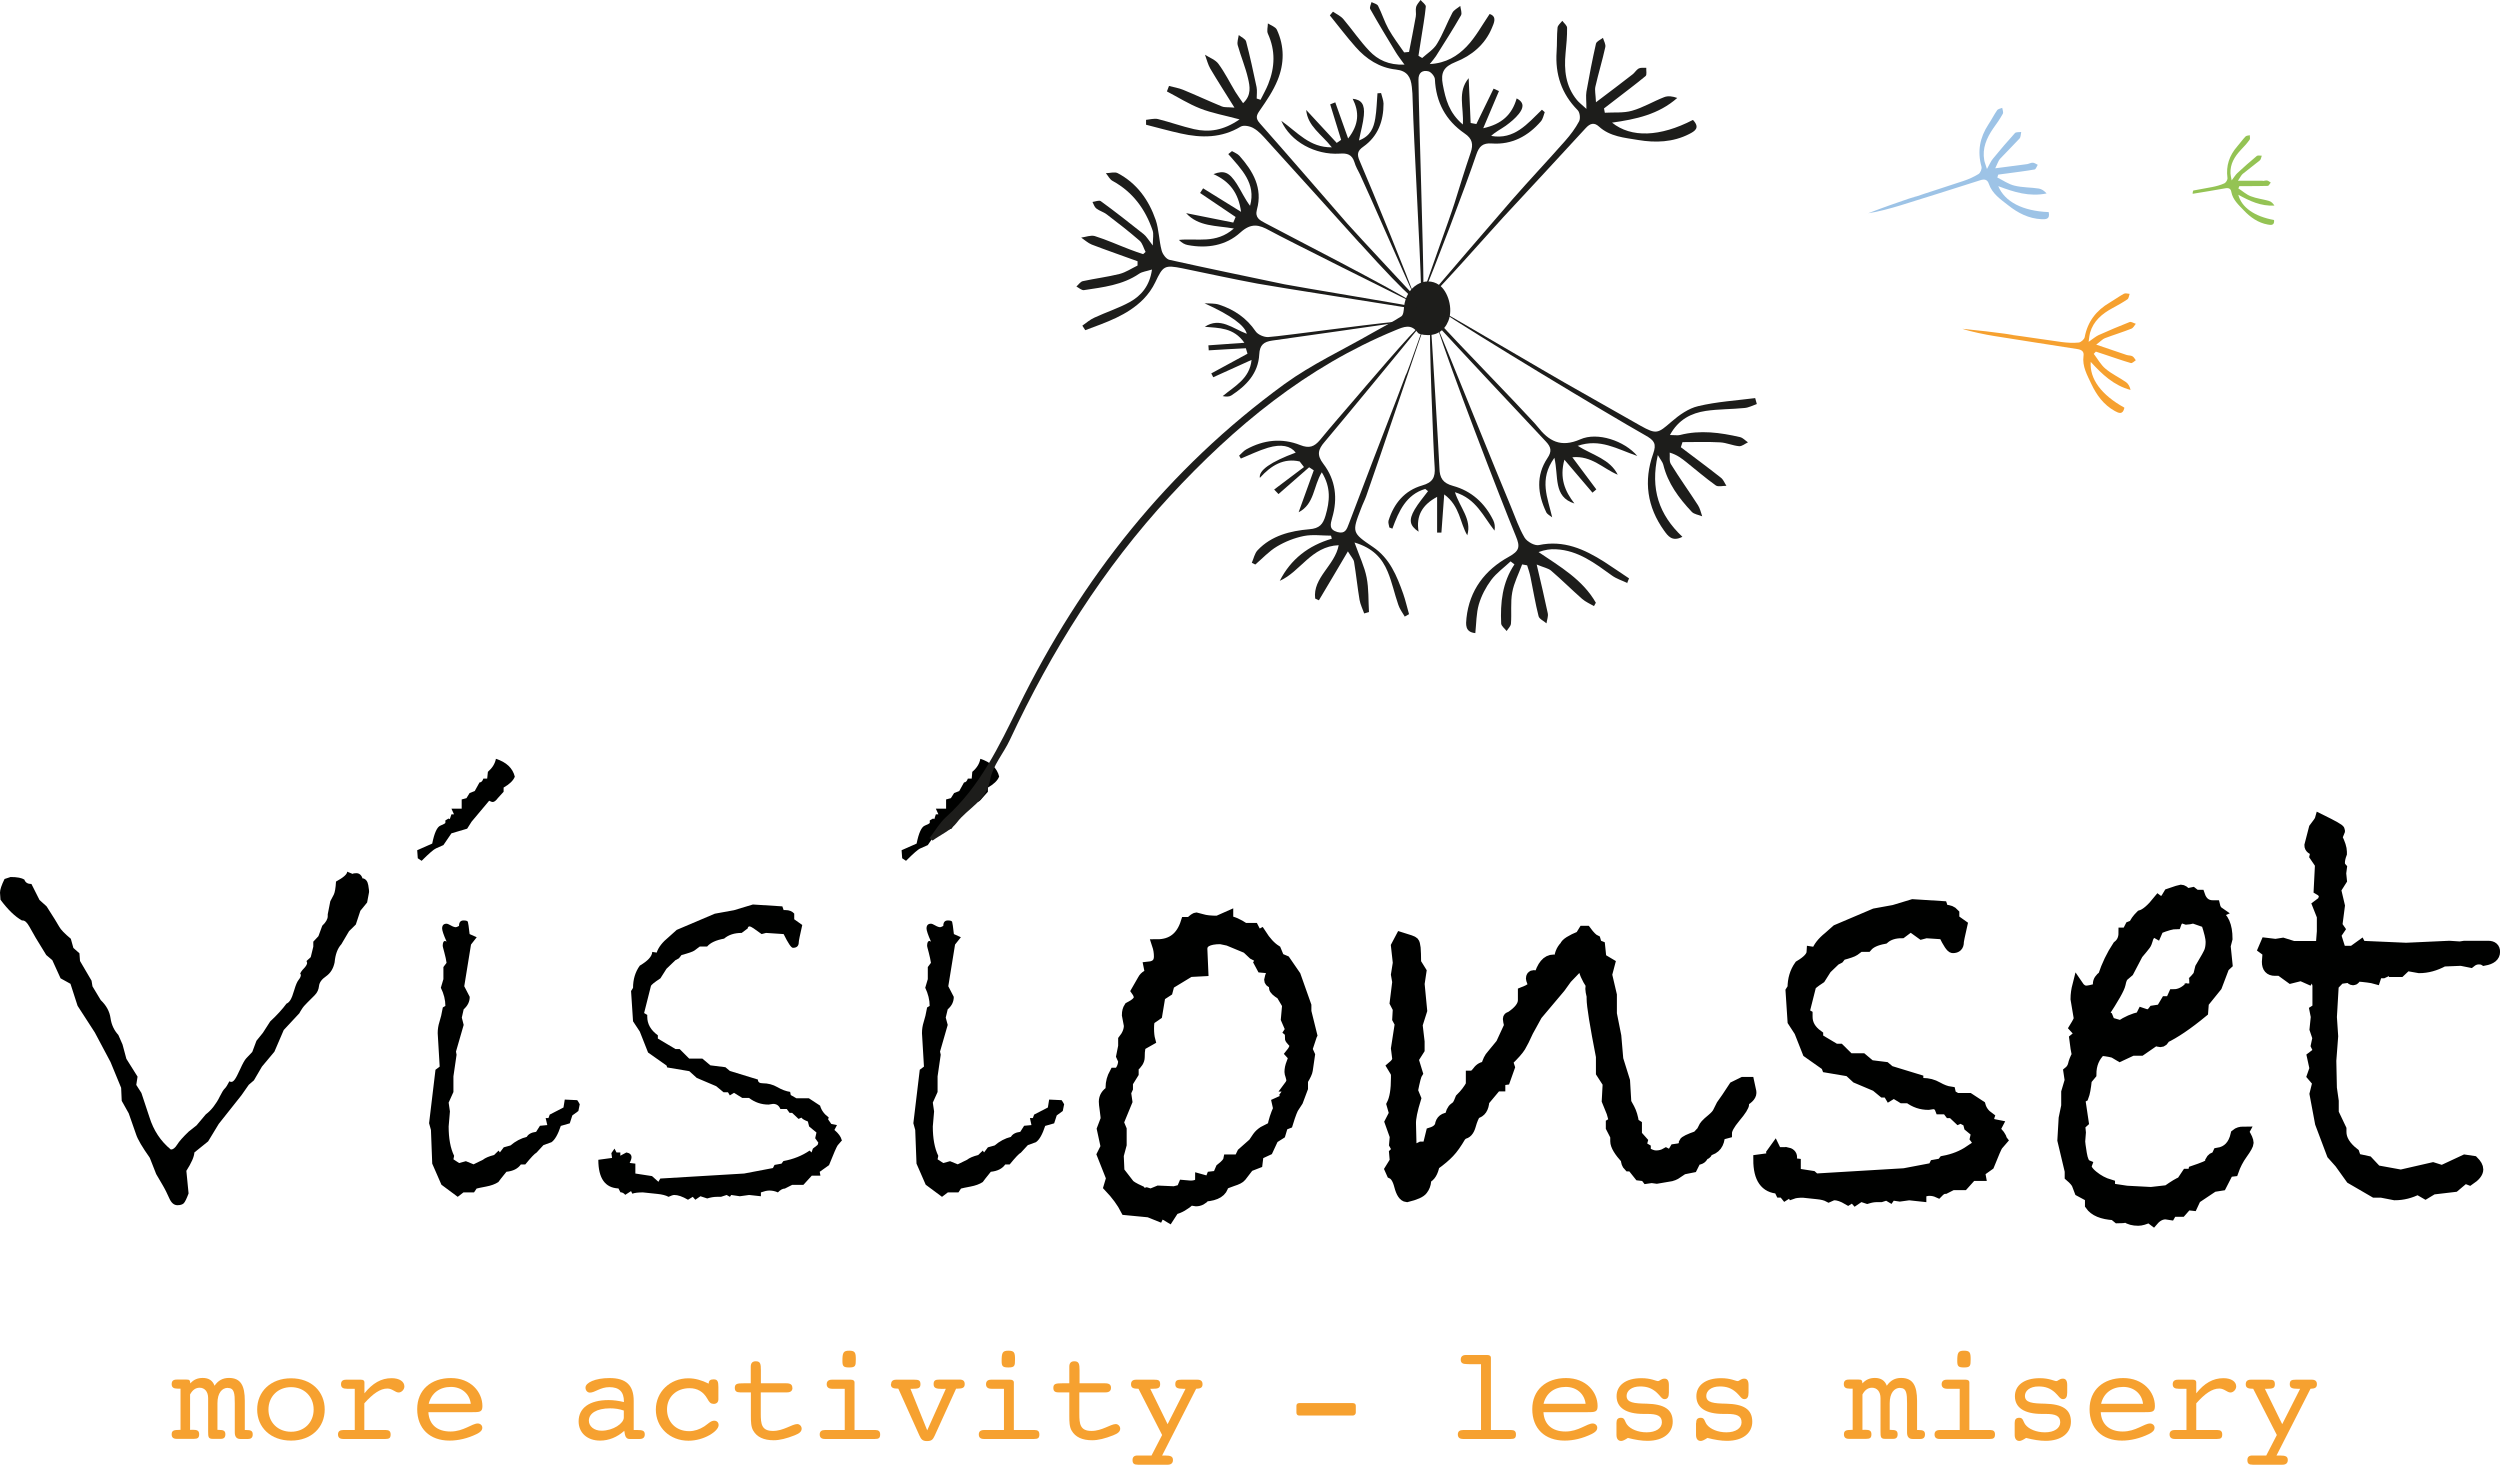 <?xml version="1.0" encoding="UTF-8"?>
<svg id="Ebene_1" data-name="Ebene 1" xmlns="http://www.w3.org/2000/svg" xmlns:xlink="http://www.w3.org/1999/xlink" viewBox="0 0 214.65 125.76">
  <defs>
    <style>
      .cls-1, .cls-2 {
        fill: none;
      }

      .cls-3 {
        clip-path: url(#clippath);
      }

      .cls-4 {
        fill: #000100;
      }

      .cls-5, .cls-6 {
        fill: #f6a130;
      }

      .cls-2 {
        stroke: #000100;
        stroke-miterlimit: 10;
        stroke-width: .91px;
      }

      .cls-7 {
        fill: #94c354;
      }

      .cls-7, .cls-8, .cls-9, .cls-6 {
        fill-rule: evenodd;
      }

      .cls-8 {
        fill: #1d1d1b;
      }

      .cls-9 {
        fill: #9dc3e6;
      }
    </style>
    <clipPath id="clippath">
      <rect class="cls-1" x="0" y="0" width="214.65" height="125.76"/>
    </clipPath>
  </defs>
  <path class="cls-4" d="M31.15,75.41c.26,.06,.41,.25,.47,.59,.06,.34,.08,.55,.06,.64l-.16,.85-.58,.71-.39,1.18-.58,.57-.66,1.12c-.33,.36-.52,.88-.58,1.56-.11,.53-.35,.92-.73,1.19-.38,.26-.58,.54-.61,.84-.03,.3-.15,.57-.37,.79-.22,.23-.43,.44-.64,.64-.21,.2-.37,.39-.49,.59-.12,.19-.18,.29-.18,.31l-1.35,1.45-.8,1.86-1.07,1.28-.69,1.18-.44,.38-.63,.9-1.95,2.46-.91,1.5-1.18,.95c-.02,.37-.25,.89-.69,1.58l.19,1.94c-.17,.46-.31,.74-.42,.85-.12,.11-.3,.16-.54,.16-.29,0-.52-.2-.69-.58-.17-.39-.37-.8-.62-1.22-.25-.42-.42-.71-.51-.87l-.55-1.4c-.64-.91-1.04-1.58-1.18-2.02l-.63-1.8-.6-1.07-.05-1.12-.91-2.21-1.35-2.54-1.48-2.29-.61-1.89-.85-.47-.71-1.56-.52-.44-.9-1.47c-.17-.29-.35-.61-.55-.97-.2-.36-.39-.53-.58-.53h-.06c-.59-.33-1.2-.92-1.84-1.78L0,76.64C0,76.39,.13,76,.39,75.47l.52-.17c.57,0,.96,.08,1.18,.22,.09,.26,.29,.38,.61,.38l.69,1.37,.61,.55c.58,.91,.95,1.49,1.08,1.74,.14,.26,.47,.6,1,1.04l.22,.79,.52,.46,.05,.66,.99,1.69,.08,.49,.71,1.18c.48,.46,.76,.97,.84,1.55,.08,.57,.31,1.05,.67,1.44l.36,.82,.33,1.23,.96,1.53-.11,.71,.44,.69,.69,2.08c.35,1.13,.96,2.06,1.84,2.78,.18,0,.36-.13,.54-.42,.17-.28,.51-.66,1-1.13l.66-.52,.8-.95c.24-.18,.46-.4,.66-.66,.2-.26,.39-.55,.55-.89,.17-.33,.3-.56,.41-.66,.11-.1,.25-.32,.41-.64,.02,.04,.07,.06,.17,.06,.09,0,.18-.06,.29-.21,.1-.13,.26-.44,.47-.9,.21-.47,.38-.77,.51-.91l.52-.55,.36-.96,.55-.68,.63-.98c.57-.53,1.04-1.04,1.4-1.53,.13-.05,.24-.16,.34-.32,.1-.16,.21-.45,.33-.86,.12-.41,.24-.7,.37-.86,.13-.16,.19-.3,.19-.41,0-.07-.02-.1-.06-.1,.04-.13,.14-.29,.33-.48,.18-.19,.27-.35,.27-.47l-.05-.16,.36-.33,.22-.9v-.43l.44-.47,.33-.9c.31-.29,.47-.57,.47-.82v-.16l.22-1.12,.3-.57c.09-.18,.16-.56,.19-1.12,.64-.35,.96-.63,.96-.85l.46,.19c.06-.04,.17-.06,.33-.06,.26,0,.44,.17,.55,.49h0Z"/>
  <path class="cls-4" d="M49.77,94.84l-.11,.55-.52,.38-.22,.68-.77,.22c-.24,.73-.51,1.2-.8,1.4l-.69,.25-.6,.65c-.15,.07-.47,.41-.96,1.01h-.38c-.26,.37-.67,.57-1.24,.63-.4,.49-.63,.79-.69,.88-.27,.18-.63,.31-1.06,.39-.43,.08-.7,.14-.81,.17l-.22,.33h-.91l-.49,.38-1.4-1.04-.79-1.81-.11-2.89-.16-.58,.55-4.59,.36-.27-.17-2.87c0-.34,.05-.66,.15-.97,.1-.3,.2-.71,.29-1.24l.22-.13c0-.51-.13-1.04-.39-1.56l.22-.74v-1.04l.27-.36c-.03-.25-.1-.55-.19-.89-.09-.34-.14-.52-.14-.56,0-.29,.07-.43,.22-.43,.03,.03,.07,.05,.11,.05-.26-.58-.38-.96-.38-1.12,0-.27,.13-.41,.38-.41,.07,0,.2,.05,.37,.15,.17,.1,.32,.15,.43,.15,.04,0,.13-.03,.27-.11,0-.31,.13-.47,.39-.47,.22,0,.34,.04,.37,.12,.03,.09,.08,.43,.15,1.05l.61,.27-.49,.63-.58,3.58,.47,.91c0,.42-.18,.77-.52,1.07l-.16,.71,.16,.63-.66,2.29,.05,.27-.27,1.86v1.34l-.41,.91,.11,.76-.11,1.29c0,1.02,.15,1.86,.47,2.52l-.06,.3,.49,.32,.58-.16,.66,.27,.8-.39c.2-.16,.52-.3,.96-.41l.39-.38,.11,.16,.33-.44,.58-.16c.42-.36,.89-.61,1.4-.74,.13-.23,.39-.38,.8-.43l.33-.52,.63-.06-.14-.6h.24l.11-.3,1.18-.61,.11-.68,1.07,.05c.07,.09,.14,.21,.22,.36h0Zm-5.57-28.15c-.13,.33-.45,.64-.96,.93v.36l-.5,.55c-.16,.22-.31,.33-.44,.33-.06,0-.16-.03-.3-.11l-1.51,1.8-.38,.6-1.35,.4-.69,1.01-.63,.28c-.18,.07-.6,.43-1.24,1.07l-.33-.22-.05-.69,1.29-.57c.18-.91,.42-1.43,.7-1.54,.28-.12,.43-.2,.43-.24v-.21l.27-.16,.11,.05,.14-.41h.22l-.22-.49h.88v-.79l.41-.11,.27-.44,.44-.17,.41-.74c.15,0,.26-.11,.33-.33h.33l.06-.58c.38-.33,.61-.7,.69-1.12,.9,.29,1.44,.8,1.62,1.53h0Z"/>
  <path class="cls-4" d="M72.3,97.9l-.38,.44c-.09,.13-.34,.69-.74,1.7l-.8,.57,.06,.33h-.74l-.72,.79h-.96l-.63,.32c-.19,0-.39,.11-.6,.33-.24-.11-.49-.16-.74-.16-.2,0-.44,.06-.72,.16v.33l-1.01-.11-.8,.11-.74-.11-.11,.16-.28-.16-.49,.16h-.36c-.26,0-.53,.05-.82,.14l-.58-.19-.44,.3-.22-.25-.41,.25c-.48-.28-.87-.41-1.18-.41-.11,0-.27,.06-.49,.16-.24-.13-.56-.21-.96-.25l-1.24-.13c-.39,0-.69,.03-.91,.11l-.11-.22-.5,.32c-.11-.14-.25-.22-.41-.22l-.17-.33c-1.15-.05-1.73-.87-1.73-2.46l1.18-.16-.06-.41,.27-.39,.17,.33h.33v.28l.52-.28c.29,.05,.44,.19,.44,.41,0,.11-.05,.28-.16,.49l.49,.06v.85l1.43,.22,.55,.49,.16-.28,7.2-.43,2.47-.47,.14-.27,.6-.11,.16-.22c.86-.16,1.61-.46,2.25-.9l.17,.16,.11-.33,.41-.32,.06-.19-.27-.38,.11-.49-.63-.52-.11-.43c-.29-.11-.48-.22-.55-.33l-.25,.11-.55-.52h-.22l-.24-.33h-.55c-.11-.29-.32-.44-.63-.44l-.38,.06c-.63,0-1.18-.19-1.68-.57h-.58l-.71-.44-.36,.22-.16-.27h-.38l-.63-.52-1.67-.71-.64-.58-1.9-.32-.05-.16-1.59-1.12-.71-1.8-.58-.88-.17-2.6,.17-.27c0-.73,.19-1.37,.58-1.91,.69-.41,1.05-.79,1.07-1.18l.38,.06c.15-.46,.5-.9,1.04-1.34l.68-.61,3.27-1.39,1.65-.3,1.62-.49,2.53,.16,.11,.32h.17c.31,0,.56,.1,.74,.3v.49l.69,.49c-.2,.87-.3,1.37-.3,1.47,0,.33-.17,.49-.5,.49-.15,0-.41-.39-.8-1.18l-1.51-.1-.38,.1c-.59-.44-.92-.66-1.02-.66-.11,0-.17,.06-.17,.17l-.52,.39c-.62,0-1.13,.16-1.51,.49-.7,.13-1.18,.35-1.46,.68h-.63l-.47,.35c-.13,.09-.5,.22-1.1,.38l-.22,.28-.3,.16-.77,.74-.52,.82c-.53,.35-.81,.57-.82,.68l-.58,2.3,.27,.16v.16c0,.62,.3,1.15,.91,1.59v.28l1.51,.9h.36l.82,.82h1.13l.69,.58,1.29,.16,.38,.32,2.41,.74c0,.22,.14,.32,.41,.32,.46,0,.88,.11,1.26,.33,.38,.22,.75,.36,1.1,.41l.05,.27,.49,.28h1.07l.96,.63c.11,.4,.36,.74,.74,1.01l-.05,.17,.27,.39,.49,.1-.22,.42c.35,.29,.56,.58,.63,.87h0Z"/>
  <path class="cls-4" d="M91.36,94.84l-.11,.55-.52,.38-.22,.68-.77,.22c-.24,.73-.5,1.2-.8,1.4l-.69,.25-.6,.65c-.15,.07-.47,.41-.96,1.01h-.38c-.26,.37-.67,.57-1.24,.63-.4,.49-.63,.79-.69,.88-.27,.18-.63,.31-1.06,.39-.43,.08-.7,.14-.81,.17l-.22,.33h-.91l-.5,.38-1.4-1.04-.79-1.81-.11-2.89-.16-.58,.55-4.59,.36-.27-.17-2.87c0-.34,.05-.66,.15-.97,.1-.3,.2-.71,.29-1.24l.22-.13c0-.51-.13-1.04-.38-1.56l.22-.74v-1.04l.27-.36c-.04-.25-.1-.55-.19-.89-.09-.34-.14-.52-.14-.56,0-.29,.07-.43,.22-.43,.04,.03,.07,.05,.11,.05-.26-.58-.38-.96-.38-1.12,0-.27,.13-.41,.38-.41,.08,0,.2,.05,.37,.15,.17,.1,.32,.15,.42,.15,.04,0,.13-.03,.27-.11,0-.31,.13-.47,.39-.47,.22,0,.34,.04,.37,.12,.03,.09,.08,.43,.15,1.05l.6,.27-.5,.63-.58,3.58,.47,.91c0,.42-.17,.77-.52,1.07l-.17,.71,.17,.63-.66,2.29,.06,.27-.27,1.86v1.34l-.41,.91,.11,.76-.11,1.29c0,1.02,.15,1.86,.47,2.52l-.06,.3,.49,.32,.58-.16,.66,.27,.8-.39c.2-.16,.52-.3,.96-.41l.39-.38,.11,.16,.33-.44,.58-.16c.42-.36,.89-.61,1.4-.74,.13-.23,.39-.38,.8-.43l.33-.52,.63-.06-.13-.6h.25l.11-.3,1.18-.61,.11-.68,1.07,.05c.07,.09,.14,.21,.22,.36h0Zm-5.58-28.15c-.13,.33-.45,.64-.96,.93v.36l-.49,.55c-.17,.22-.31,.33-.44,.33-.06,0-.16-.03-.3-.11l-1.51,1.8-.38,.6-1.35,.4-.69,1.01-.63,.28c-.19,.07-.6,.43-1.24,1.07l-.33-.22-.05-.69,1.29-.57c.18-.91,.42-1.43,.7-1.54,.29-.12,.43-.2,.43-.24v-.21l.28-.16,.11,.05,.13-.41h.22l-.22-.49h.88v-.79l.41-.11,.28-.44,.44-.17,.41-.74c.15,0,.25-.11,.33-.33h.33l.05-.58c.39-.33,.62-.7,.69-1.12,.9,.29,1.44,.8,1.62,1.53h0Z"/>
  <path class="cls-4" d="M110.83,90.47c.22-.27,.33-.5,.33-.68,0-.13-.06-.26-.2-.39-.13-.14-.19-.22-.19-.26h.33c-.06-.22-.19-.41-.39-.57l.11-.17-.39-.9,.11-1.23-.52-.88c-.41-.25-.61-.45-.61-.57v-.17c0-.14-.07-.24-.2-.28-.14-.05-.21-.12-.21-.23v-.05c0-.06,.08-.29,.25-.71l-.36-.27-.55-.05-.22-.41,.22-.33-.74-.39-.55-.52-1.59-.66-.66-.14c-1.08,0-1.61,.3-1.59,.9l.08,1.86-1.13,.06-1.76,1.07-.16,.6-.63,.41-.27,1.62-.55,.38c-.11,.06-.16,.32-.16,.79,0,.42,.04,.75,.11,1.01l-.69,.39c-.15,.07-.22,.43-.22,1.07,0,.29-.18,.57-.52,.85v.55l-.49,.79v.49l-.16,.35,.11,.77-.74,1.8,.25,.6v1.31l-.25,.93,.06,1.37,.82,1.06c.09,.15,.42,.35,.99,.61l.17,.27,.38-.11,.36,.11,.66-.27,1.35,.06,.63-.16,.16-.38,.58,.05c.59,0,.88-.18,.88-.57l.79,.22,.17-.44,.52-.06,.27-.63c.4-.31,.62-.56,.66-.76h.9l.28-.58,.96-.85,.35-.52c.14-.2,.32-.35,.5-.47l.8-.41c.09-.51,.26-1.03,.5-1.56l-.11-.49,.8-.36-.11-.28c.22-.31,.42-.57,.6-.79h-.27c.15-.2,.22-.36,.22-.49,0-.11-.03-.25-.08-.41-.06-.16-.08-.27-.08-.33,0-.24,.05-.49,.16-.76,.11-.27,.16-.45,.16-.52,0-.13-.07-.22-.22-.28h0Zm1.79-1.56l-.39,1.18,.22,.49-.19,1.31c-.02,.16-.15,.45-.41,.88v.66l-.42,1.12-.32,.49c-.11,.13-.3,.6-.55,1.42l-.41,.16-.22,.74-.6,.38-.47,1.01-.82,.38-.09,.74-.72,.28c-.34,.45-.57,.74-.67,.87-.1,.13-.35,.26-.74,.38-.39,.13-.65,.24-.78,.33-.09,.58-.61,.91-1.56,.98-.22,.27-.48,.41-.8,.41-.09,0-.24-.04-.44-.11-.51,.45-.99,.73-1.43,.82l-.44,.68-.74-.44-.16,.33-.82-.33-1.98-.19c-.33-.65-.82-1.32-1.46-1.99l.22-.74-.8-2.02,.33-.66-.33-1.53,.33-.87c0-.09-.03-.33-.08-.73-.06-.39-.08-.64-.08-.75,0-.38,.19-.69,.58-.93v-.3c0-.43,.11-.83,.33-1.23h.33c.28-.31,.42-.67,.42-1.07l-.17-.38,.17-.85v-.55c.32-.4,.49-.81,.49-1.23l-.17-.9c0-.28,.06-.49,.17-.66,.57-.29,.85-.57,.85-.84,0-.18-.07-.37-.22-.58l.55-.96c.07-.14,.19-.26,.34-.35,.16-.09,.25-.16,.29-.19l-.11-.55c.59-.06,.88-.36,.88-.9,0-.33-.05-.66-.17-1.02,1.25,0,2.07-.64,2.47-1.91h.36c.26-.26,.44-.39,.55-.39,.03,0,.19,.05,.48,.14,.28,.09,.73,.14,1.33,.14l.88-.39v.39c.39,.03,.86,.24,1.43,.62h.77c.18,.37,.35,.55,.52,.55l.11-.06c.42,.66,.85,1.12,1.29,1.4l.28,.68,.52,.22,.88,1.28,.91,2.57v.51l.5,2.02h0Z"/>
  <path class="cls-2" d="M110.83,90.47c.22-.27,.33-.5,.33-.68,0-.13-.06-.26-.2-.39-.13-.14-.19-.22-.19-.26h.33c-.06-.22-.19-.41-.39-.57l.11-.17-.39-.9,.11-1.23-.52-.88c-.41-.25-.61-.45-.61-.57v-.17c0-.14-.07-.24-.2-.28-.14-.05-.21-.12-.21-.23v-.05c0-.06,.08-.29,.25-.71l-.36-.27-.55-.05-.22-.41,.22-.33-.74-.39-.55-.52-1.59-.66-.66-.14c-1.08,0-1.61,.3-1.59,.9l.08,1.86-1.13,.06-1.76,1.07-.16,.6-.63,.41-.27,1.62-.55,.38c-.11,.06-.16,.32-.16,.79,0,.42,.04,.75,.11,1.01l-.69,.39c-.15,.07-.22,.43-.22,1.07,0,.29-.18,.57-.52,.85v.55l-.49,.79v.49l-.16,.35,.11,.77-.74,1.8,.25,.6v1.31l-.25,.93,.06,1.37,.82,1.06c.09,.15,.42,.35,.99,.61l.17,.27,.38-.11,.36,.11,.66-.27,1.35,.06,.63-.16,.16-.38,.58,.05c.59,0,.88-.18,.88-.57l.79,.22,.17-.44,.52-.06,.27-.63c.4-.31,.62-.56,.66-.76h.9l.28-.58,.96-.85,.35-.52c.14-.2,.32-.35,.5-.47l.8-.41c.09-.51,.26-1.03,.5-1.56l-.11-.49,.8-.36-.11-.28c.22-.31,.42-.57,.6-.79h-.27c.15-.2,.22-.36,.22-.49,0-.11-.03-.25-.08-.41-.06-.16-.08-.27-.08-.33,0-.24,.05-.49,.16-.76,.11-.27,.16-.45,.16-.52,0-.13-.07-.22-.22-.28h0Zm1.79-1.56l-.39,1.18,.22,.49-.19,1.31c-.02,.16-.15,.45-.41,.88v.66l-.42,1.12-.32,.49c-.11,.13-.3,.6-.55,1.42l-.41,.16-.22,.74-.6,.38-.47,1.01-.82,.38-.09,.74-.72,.28c-.34,.45-.57,.74-.67,.87-.1,.13-.35,.26-.74,.38-.39,.13-.65,.24-.78,.33-.09,.58-.61,.91-1.56,.98-.22,.27-.48,.41-.8,.41-.09,0-.24-.04-.44-.11-.51,.45-.99,.73-1.43,.82l-.44,.68-.74-.44-.16,.33-.82-.33-1.98-.19c-.33-.65-.82-1.32-1.46-1.99l.22-.74-.8-2.02,.33-.66-.33-1.53,.33-.87c0-.09-.03-.33-.08-.73-.06-.39-.08-.64-.08-.75,0-.38,.19-.69,.58-.93v-.3c0-.43,.11-.83,.33-1.23h.33c.28-.31,.42-.67,.42-1.07l-.17-.38,.17-.85v-.55c.32-.4,.49-.81,.49-1.23l-.17-.9c0-.28,.06-.49,.17-.66,.57-.29,.85-.57,.85-.84,0-.18-.07-.37-.22-.58l.55-.96c.07-.14,.19-.26,.34-.35,.16-.09,.25-.16,.29-.19l-.11-.55c.59-.06,.88-.36,.88-.9,0-.33-.05-.66-.17-1.02,1.25,0,2.07-.64,2.47-1.91h.36c.26-.26,.44-.39,.55-.39,.03,0,.19,.05,.48,.14,.28,.09,.73,.14,1.33,.14l.88-.39v.39c.39,.03,.86,.24,1.43,.62h.77c.18,.37,.35,.55,.52,.55l.11-.06c.42,.66,.85,1.12,1.29,1.4l.28,.68,.52,.22,.88,1.28,.91,2.57v.51l.5,2.02h0Z"/>
  <path class="cls-4" d="M150.34,93.72c.07,.29-.16,.58-.69,.87l.08,.19c0,.18-.24,.57-.74,1.16-.49,.59-.74,1.04-.74,1.35l-.6,.16c-.02,.76-.36,1.21-1.01,1.34-.06,.21-.15,.32-.27,.32h-.11c-.05,.31-.26,.46-.63,.46l-.33,.66-.8,.16-.66,.44c-.09,.05-.21,.1-.36,.14l-1.23,.21-.44-.06-.41,.06-.16-.21-.5-.06-.63-.79h-.27c-.15-.15-.22-.35-.22-.6-.6-.66-.91-1.17-.91-1.53v-.44l-.38-.74v-.33l.28-.17-.22-.79-.41-1.01,.08-1.5-.58-.9v-1.39c-.53-2.72-.8-4.37-.8-4.97v-.22c-.07-.29-.11-.5-.11-.62,0-.15,.02-.26,.06-.33-.42-.64-.64-1.15-.66-1.55l-.27-.25-1.18,1.23-.57,.79-1.98,2.35-.77,1.4c-.27,.6-.49,1.04-.66,1.32-.17,.28-.53,.69-1.1,1.24l.17,.52-.38,1.07-.44,.06v.49h-.3l-1.07,1.28c-.04,.62-.27,.97-.72,1.07-.17,.23-.31,.58-.44,1.04-.13,.46-.34,.69-.63,.71l-.22,.22c-.35,.6-.67,1.06-.98,1.38-.3,.32-.72,.68-1.28,1.08-.12,.62-.35,.99-.68,1.12l-.05,.28c-.02,.25-.11,.5-.28,.72-.16,.23-.61,.43-1.35,.61-.27-.03-.48-.35-.63-.93-.15-.59-.37-.94-.66-1.07l-.16-.36,.44-.71-.06-.68,.27-.27-.27-.49,.06-.68-.44-1.23,.38-.74-.22-.77c.26-.51,.38-1.27,.38-2.29v-.3c0-.09-.11-.31-.33-.66,.29-.24,.44-.46,.44-.68l-.11-.88,.33-2.13-.22-.41,.05-.87-.27-.52,.22-1.78-.11-.63,.16-1.01-.16-1.45,.39-.74c.67,.2,1.05,.34,1.11,.41,.07,.07,.11,.25,.14,.5,.02,.27,.04,.69,.04,1.27l.46,.74-.16,1.07,.22,2.29-.39,1.23,.17,1.45v.68l-.52,.82,.36,1.18c-.11,.16-.24,.67-.41,1.53l.27,.66c-.31,1-.46,1.73-.44,2.19l.05,2.02,.17,.28,.68-.33h.56l.3-1.22c.42-.13,.67-.34,.77-.63,.06-.44,.34-.66,.85-.66,.05-.42,.18-.7,.38-.85,.15,0,.32-.26,.52-.79,.39-.38,.69-.78,.91-1.18v-.76h.05c.15,0,.31-.13,.51-.39,.19-.27,.44-.4,.73-.4,.12-.47,.29-.81,.49-1.01l.79-.96,.72-1.56c-.07-.29-.11-.48-.11-.57,0-.11,.06-.17,.17-.17,.75-.49,1.12-.97,1.12-1.45v-.68c.57-.22,.85-.42,.85-.6,0-.07-.03-.17-.08-.31-.06-.14-.08-.23-.08-.26,0-.18,.07-.27,.22-.27,.13,0,.28,.06,.44,.16,.27-1,.69-1.5,1.26-1.5,.11,0,.27,.04,.49,.11,0-.53,.16-.96,.49-1.29,.07-.24,.52-.52,1.32-.85l.27-.44h.22c.31,.42,.58,.69,.8,.79l.11,.38,.27,.11,.11,1.07,.74,.44-.25,.95,.41,1.75v1.61l.38,1.91,.17,1.99,.58,1.86,.11,1.86s.12,.21,.29,.53c.17,.32,.3,.73,.37,1.24l.25,.16v.85l.49,.55-.11,.41,.38,.22v.28c.35,.22,.65,.33,.91,.33,.31,0,.59-.07,.85-.22,.13,.07,.22,.11,.27,.11,.16,0,.33-.15,.49-.44,.53-.06,.8-.2,.8-.44v-.14c.05-.12,.43-.31,1.13-.55,.18-.22,.37-.4,.57-.54l-.06-.14c.04-.09,.11-.19,.21-.31,.11-.12,.28-.28,.54-.49,.25-.21,.43-.4,.52-.59l.3-.6c.24-.33,.6-.85,1.07-1.58l.77-.38h.52l.17,.79h0Z"/>
  <path class="cls-2" d="M150.34,93.72c.07,.29-.16,.58-.69,.87l.08,.19c0,.18-.24,.57-.74,1.16-.49,.59-.74,1.04-.74,1.35l-.6,.16c-.02,.76-.36,1.21-1.01,1.34-.06,.21-.15,.32-.27,.32h-.11c-.05,.31-.26,.46-.63,.46l-.33,.66-.8,.16-.66,.44c-.09,.05-.21,.1-.36,.14l-1.23,.21-.44-.06-.41,.06-.16-.21-.5-.06-.63-.79h-.27c-.15-.15-.22-.35-.22-.6-.6-.66-.91-1.17-.91-1.53v-.44l-.38-.74v-.33l.28-.17-.22-.79-.41-1.01,.08-1.5-.58-.9v-1.39c-.53-2.72-.8-4.37-.8-4.97v-.22c-.07-.29-.11-.5-.11-.62,0-.15,.02-.26,.06-.33-.42-.64-.64-1.15-.66-1.55l-.27-.25-1.18,1.23-.57,.79-1.98,2.35-.77,1.4c-.27,.6-.49,1.04-.66,1.32-.17,.28-.53,.69-1.1,1.24l.17,.52-.38,1.07-.44,.06v.49h-.3l-1.07,1.28c-.04,.62-.27,.97-.72,1.07-.17,.23-.31,.58-.44,1.04-.13,.46-.34,.69-.63,.71l-.22,.22c-.35,.6-.67,1.06-.98,1.38-.3,.32-.72,.68-1.28,1.08-.12,.62-.35,.99-.68,1.12l-.05,.28c-.02,.25-.11,.5-.28,.72-.16,.23-.61,.43-1.35,.61-.27-.03-.48-.35-.63-.93-.15-.59-.37-.94-.66-1.07l-.16-.36,.44-.71-.06-.68,.27-.27-.27-.49,.06-.68-.44-1.23,.38-.74-.22-.77c.26-.51,.38-1.27,.38-2.29v-.3c0-.09-.11-.31-.33-.66,.29-.24,.44-.46,.44-.68l-.11-.88,.33-2.13-.22-.41,.05-.87-.27-.52,.22-1.78-.11-.63,.16-1.01-.16-1.45,.39-.74c.67,.2,1.05,.34,1.11,.41,.07,.07,.11,.25,.14,.5,.02,.27,.04,.69,.04,1.27l.46,.74-.16,1.07,.22,2.29-.39,1.23,.17,1.45v.68l-.52,.82,.36,1.18c-.11,.16-.24,.67-.41,1.53l.27,.66c-.31,1-.46,1.73-.44,2.19l.05,2.02,.17,.28,.68-.33h.56l.3-1.22c.42-.13,.67-.34,.77-.63,.06-.44,.34-.66,.85-.66,.05-.42,.18-.7,.38-.85,.15,0,.32-.26,.52-.79,.39-.38,.69-.78,.91-1.18v-.76h.05c.15,0,.31-.13,.51-.39,.19-.27,.44-.4,.73-.4,.12-.47,.29-.81,.49-1.01l.79-.96,.72-1.56c-.07-.29-.11-.48-.11-.57,0-.11,.06-.17,.17-.17,.75-.49,1.12-.97,1.12-1.45v-.68c.57-.22,.85-.42,.85-.6,0-.07-.03-.17-.08-.31-.06-.14-.08-.23-.08-.26,0-.18,.07-.27,.22-.27,.13,0,.28,.06,.44,.16,.27-1,.69-1.5,1.26-1.5,.11,0,.27,.04,.49,.11,0-.53,.16-.96,.49-1.29,.07-.24,.52-.52,1.32-.85l.27-.44h.22c.31,.42,.58,.69,.8,.79l.11,.38,.27,.11,.11,1.07,.74,.44-.25,.95,.41,1.75v1.61l.38,1.91,.17,1.99,.58,1.86,.11,1.86s.12,.21,.29,.53c.17,.32,.3,.73,.37,1.24l.25,.16v.85l.49,.55-.11,.41,.38,.22v.28c.35,.22,.65,.33,.91,.33,.31,0,.59-.07,.85-.22,.13,.07,.22,.11,.27,.11,.16,0,.33-.15,.49-.44,.53-.06,.8-.2,.8-.44v-.14c.05-.12,.43-.31,1.13-.55,.18-.22,.37-.4,.57-.54l-.06-.14c.04-.09,.11-.19,.21-.31,.11-.12,.28-.28,.54-.49,.25-.21,.43-.4,.52-.59l.3-.6c.24-.33,.6-.85,1.07-1.58l.77-.38h.52l.17,.79h0Z"/>
  <path class="cls-4" d="M171.9,97.9l-.38,.44c-.09,.13-.34,.69-.74,1.7l-.8,.57,.06,.33h-.74l-.71,.79h-.96l-.63,.32c-.19,0-.39,.11-.6,.33-.24-.11-.49-.16-.74-.16-.2,0-.44,.06-.72,.16v.33l-1.02-.11-.8,.11-.74-.11-.11,.16-.27-.16-.5,.16h-.36c-.26,0-.53,.05-.82,.14l-.57-.19-.44,.3-.22-.25-.41,.25c-.47-.28-.87-.41-1.18-.41-.11,0-.28,.06-.49,.16-.24-.13-.56-.21-.97-.25l-1.23-.13c-.39,0-.69,.03-.91,.11l-.11-.22-.5,.32c-.11-.14-.24-.22-.41-.22l-.16-.33c-1.16-.05-1.73-.87-1.73-2.46l1.18-.16-.06-.41,.28-.39,.16,.33h.33v.28l.52-.28c.29,.05,.44,.19,.44,.41,0,.11-.06,.28-.17,.49l.49,.06v.85l1.43,.22,.55,.49,.16-.28,7.2-.43,2.47-.47,.13-.27,.61-.11,.17-.22c.86-.16,1.61-.46,2.25-.9l.16,.16,.11-.33,.41-.32,.06-.19-.28-.38,.11-.49-.63-.52-.11-.43c-.29-.11-.47-.22-.55-.33l-.25,.11-.55-.52h-.22l-.25-.33h-.55c-.11-.29-.32-.44-.63-.44l-.39,.06c-.62,0-1.18-.19-1.68-.57h-.57l-.72-.44-.36,.22-.16-.27h-.39l-.63-.52-1.68-.71-.63-.58-1.89-.32-.06-.16-1.59-1.12-.71-1.8-.57-.88-.17-2.6,.17-.27c0-.73,.19-1.37,.57-1.91,.69-.41,1.05-.79,1.07-1.18l.39,.06c.15-.46,.49-.9,1.04-1.34l.69-.61,3.27-1.39,1.65-.3,1.62-.49,2.53,.16,.11,.32h.16c.31,0,.56,.1,.74,.3v.49l.69,.49c-.2,.87-.3,1.37-.3,1.47,0,.33-.16,.49-.49,.49-.14,0-.41-.39-.79-1.18l-1.51-.1-.38,.1c-.59-.44-.92-.66-1.02-.66-.11,0-.17,.06-.17,.17l-.52,.39c-.62,0-1.13,.16-1.51,.49-.7,.13-1.18,.35-1.46,.68h-.63l-.47,.35c-.13,.09-.49,.22-1.1,.38l-.22,.28-.31,.16-.77,.74-.52,.82c-.53,.35-.81,.57-.82,.68l-.58,2.3,.28,.16v.16c0,.62,.3,1.15,.91,1.59v.28l1.51,.9h.36l.83,.82h1.12l.69,.58,1.29,.16,.38,.32,2.42,.74c0,.22,.14,.32,.41,.32,.46,0,.88,.11,1.26,.33,.39,.22,.75,.36,1.1,.41l.06,.27,.49,.28h1.07l.96,.63c.11,.4,.36,.74,.74,1.01l-.06,.17,.27,.39,.5,.1-.22,.42c.35,.29,.56,.58,.63,.87h0Z"/>
  <path class="cls-2" d="M171.9,97.9l-.38,.44c-.09,.13-.34,.69-.74,1.7l-.8,.57,.06,.33h-.74l-.71,.79h-.96l-.63,.32c-.19,0-.39,.11-.6,.33-.24-.11-.49-.16-.74-.16-.2,0-.44,.06-.72,.16v.33l-1.02-.11-.8,.11-.74-.11-.11,.16-.27-.16-.5,.16h-.36c-.26,0-.53,.05-.82,.14l-.57-.19-.44,.3-.22-.25-.41,.25c-.47-.28-.87-.41-1.18-.41-.11,0-.28,.06-.49,.16-.24-.13-.56-.21-.97-.25l-1.23-.13c-.39,0-.69,.03-.91,.11l-.11-.22-.5,.32c-.11-.14-.24-.22-.41-.22l-.16-.33c-1.16-.05-1.73-.87-1.73-2.46l1.18-.16-.06-.41,.28-.39,.16,.33h.33v.28l.52-.28c.29,.05,.44,.19,.44,.41,0,.11-.06,.28-.17,.49l.49,.06v.85l1.43,.22,.55,.49,.16-.28,7.2-.43,2.47-.47,.13-.27,.61-.11,.17-.22c.86-.16,1.61-.46,2.25-.9l.16,.16,.11-.33,.41-.32,.06-.19-.28-.38,.11-.49-.63-.52-.11-.43c-.29-.11-.47-.22-.55-.33l-.25,.11-.55-.52h-.22l-.25-.33h-.55c-.11-.29-.32-.44-.63-.44l-.39,.06c-.62,0-1.18-.19-1.68-.57h-.57l-.72-.44-.36,.22-.16-.27h-.39l-.63-.52-1.68-.71-.63-.58-1.89-.32-.06-.16-1.59-1.12-.71-1.8-.57-.88-.17-2.6,.17-.27c0-.73,.19-1.37,.57-1.91,.69-.41,1.05-.79,1.07-1.18l.39,.06c.15-.46,.49-.9,1.04-1.34l.69-.61,3.27-1.39,1.65-.3,1.62-.49,2.53,.16,.11,.32h.16c.31,0,.56,.1,.74,.3v.49l.69,.49c-.2,.87-.3,1.37-.3,1.47,0,.33-.16,.49-.49,.49-.14,0-.41-.39-.79-1.18l-1.51-.1-.38,.1c-.59-.44-.92-.66-1.02-.66-.11,0-.17,.06-.17,.17l-.52,.39c-.62,0-1.13,.16-1.51,.49-.7,.13-1.18,.35-1.46,.68h-.63l-.47,.35c-.13,.09-.49,.22-1.1,.38l-.22,.28-.31,.16-.77,.74-.52,.82c-.53,.35-.81,.57-.82,.68l-.58,2.3,.28,.16v.16c0,.62,.3,1.15,.91,1.59v.28l1.51,.9h.36l.83,.82h1.12l.69,.58,1.29,.16,.38,.32,2.42,.74c0,.22,.14,.32,.41,.32,.46,0,.88,.11,1.26,.33,.39,.22,.75,.36,1.1,.41l.06,.27,.49,.28h1.07l.96,.63c.11,.4,.36,.74,.74,1.01l-.06,.17,.27,.39,.5,.1-.22,.42c.35,.29,.56,.58,.63,.87h0Z"/>
  <path class="cls-4" d="M188.02,84.44c.15-.02,.39-.25,.74-.69l.16-.65c.46-.77,.73-1.25,.8-1.46,.07-.21,.11-.47,.11-.78s-.13-.85-.39-1.64l-1.12-.39c-.3,.07-.49,.11-.58,.11l-.33-.11c-.28,0-.47,.17-.58,.49-.33,0-.83,.14-1.5,.41l-.17,.39c-.07-.04-.15-.06-.22-.06-.06,0-.11,.01-.15,.03-.04,.02-.08,.05-.12,.08-.04,.04-.07,.08-.11,.13-.03,.04-.07,.1-.1,.17-.02,.07-.06,.15-.08,.24-.03,.08-.05,.16-.08,.24-.03,.09-.14,.24-.34,.48l-.41,.49-.79,1.51-.41,.35c-.13,.11-.23,.34-.3,.71-.07,.36-.57,1.24-1.48,2.62l.39,.21,.19,.47,.93,.27c.53-.36,1.1-.61,1.7-.74l.16-.32c.2,.07,.35,.11,.44,.11,.18,0,.36-.11,.52-.33l.66-.1,.41-.69h.39l.27-.6c.5,0,.96-.22,1.4-.68v-.27h0Zm4.61,12.76c.28,.42,.41,.73,.41,.93,0,.14-.17,.46-.51,.93-.34,.47-.6,.98-.78,1.5l-.42,.05-.6,1.17-.69,.11-1.51,1.01-.28,.6-.46-.05-.5,.57h-.79l-.16,.28-.39-.06c-.4,0-.76,.19-1.07,.55l-.36-.27c-.38,.18-.69,.27-.93,.27-.42,0-.76-.09-1.02-.27-.18,.04-.43,.06-.74,.06l-.33-.27c-1.01-.06-1.68-.34-2.03-.85v-.69l-.91-.49-.22-.58c-.07-.18-.27-.42-.61-.71v-.44l-.63-2.65,.11-1.89,.22-1.06v-1.18l.3-1.01-.11-.74c.2-.16,.33-.37,.39-.61,.05-.24,.16-.52,.33-.83-.07-.32-.15-.79-.22-1.39l.5-.41-.5-.55c.26-.42,.39-.68,.39-.79l-.28-1.67c0-.4,.06-.79,.16-1.18,.22,.33,.47,.49,.74,.49,.15,0,.51-.07,1.08-.22-.04-.11-.06-.23-.06-.38,0-.26,.15-.48,.44-.69,.3-.91,.71-1.77,1.24-2.57,.35-.27,.52-.64,.52-1.12h.27l.28-.55,.33-.13c.07-.23,.27-.51,.58-.82,.42-.12,.92-.55,1.51-1.29,.07,.05,.22,.06,.46,.06,.06,0,.2-.21,.44-.63,.64-.22,.98-.33,1.02-.33,.17,0,.33,.11,.49,.33l.52-.11,.28,.22h.33c.2,.6,.58,.9,1.13,.9h.17c.06,.26,.17,.45,.36,.58l-.25,.11c.64,.31,.96,1.03,.96,2.16l-.16,.62,.16,1.56-.27,.25-.63,1.66-1.13,1.4-.06,.79c-1.33,1.1-2.44,1.84-3.29,2.24-.07,.22-.19,.33-.36,.33-.07,0-.22-.04-.44-.11l-1.23,.85h-.74l-1.07,.5-.47-.28c-.13-.07-.51-.15-1.15-.22-.57,.53-.85,1.21-.85,2.05l-.39,.47c-.07,.69-.16,1.17-.27,1.45l-.3,.16,.3,2.02-.3,.27,.06,.63-.06,.76c0,.13,.05,.47,.14,1.04,.09,.56,.24,.89,.44,.98-.09,.25,.09,.56,.54,.93,.45,.37,.93,.62,1.44,.77v.32l1.46,.22,2.09,.11,1.4-.16c.57-.4,.98-.65,1.23-.74l.44-.66h.52l.06-.28c.8-.27,1.25-.46,1.33-.56,.08-.1,.12-.2,.12-.29,.11-.22,.27-.33,.49-.33l.16-.35c.82-.13,1.33-.67,1.54-1.61,.18-.15,.4-.21,.66-.21h0Z"/>
  <path class="cls-2" d="M188.02,84.44c.15-.02,.39-.25,.74-.69l.16-.65c.46-.77,.73-1.25,.8-1.46,.07-.21,.11-.47,.11-.78s-.13-.85-.39-1.64l-1.12-.39c-.3,.07-.49,.11-.58,.11l-.33-.11c-.28,0-.47,.17-.58,.49-.33,0-.83,.14-1.5,.41l-.17,.39c-.07-.04-.15-.06-.22-.06-.06,0-.11,.01-.15,.03-.04,.02-.08,.05-.12,.08-.04,.04-.07,.08-.11,.13-.03,.04-.07,.1-.1,.17-.02,.07-.06,.15-.08,.24-.03,.08-.05,.16-.08,.24-.03,.09-.14,.24-.34,.48l-.41,.49-.79,1.51-.41,.35c-.13,.11-.23,.34-.3,.71-.07,.36-.57,1.24-1.48,2.62l.39,.21,.19,.47,.93,.27c.53-.36,1.1-.61,1.7-.74l.16-.32c.2,.07,.35,.11,.44,.11,.18,0,.36-.11,.52-.33l.66-.1,.41-.69h.39l.27-.6c.5,0,.96-.22,1.4-.68v-.27h0Zm4.61,12.76c.28,.42,.41,.73,.41,.93,0,.14-.17,.46-.51,.93-.34,.47-.6,.98-.78,1.5l-.42,.05-.6,1.17-.69,.11-1.51,1.01-.28,.6-.46-.05-.5,.57h-.79l-.16,.28-.39-.06c-.4,0-.76,.19-1.07,.55l-.36-.27c-.38,.18-.69,.27-.93,.27-.42,0-.76-.09-1.02-.27-.18,.04-.43,.06-.74,.06l-.33-.27c-1.01-.06-1.68-.34-2.03-.85v-.69l-.91-.49-.22-.58c-.07-.18-.27-.42-.61-.71v-.44l-.63-2.65,.11-1.89,.22-1.06v-1.18l.3-1.01-.11-.74c.2-.16,.33-.37,.39-.61,.05-.24,.16-.52,.33-.83-.07-.32-.15-.79-.22-1.39l.5-.41-.5-.55c.26-.42,.39-.68,.39-.79l-.28-1.67c0-.4,.06-.79,.16-1.18,.22,.33,.47,.49,.74,.49,.15,0,.51-.07,1.08-.22-.04-.11-.06-.23-.06-.38,0-.26,.15-.48,.44-.69,.3-.91,.71-1.77,1.24-2.57,.35-.27,.52-.64,.52-1.12h.27l.28-.55,.33-.13c.07-.23,.27-.51,.58-.82,.42-.12,.92-.55,1.51-1.29,.07,.05,.22,.06,.46,.06,.06,0,.2-.21,.44-.63,.64-.22,.98-.33,1.02-.33,.17,0,.33,.11,.49,.33l.52-.11,.28,.22h.33c.2,.6,.58,.9,1.13,.9h.17c.06,.26,.17,.45,.36,.58l-.25,.11c.64,.31,.96,1.03,.96,2.16l-.16,.62,.16,1.56-.27,.25-.63,1.66-1.13,1.4-.06,.79c-1.33,1.1-2.44,1.84-3.29,2.24-.07,.22-.19,.33-.36,.33-.07,0-.22-.04-.44-.11l-1.23,.85h-.74l-1.07,.5-.47-.28c-.13-.07-.51-.15-1.15-.22-.57,.53-.85,1.21-.85,2.05l-.39,.47c-.07,.69-.16,1.17-.27,1.45l-.3,.16,.3,2.02-.3,.27,.06,.63-.06,.76c0,.13,.05,.47,.14,1.04,.09,.56,.24,.89,.44,.98-.09,.25,.09,.56,.54,.93,.45,.37,.93,.62,1.44,.77v.32l1.46,.22,2.09,.11,1.4-.16c.57-.4,.98-.65,1.23-.74l.44-.66h.52l.06-.28c.8-.27,1.25-.46,1.33-.56,.08-.1,.12-.2,.12-.29,.11-.22,.27-.33,.49-.33l.16-.35c.82-.13,1.33-.67,1.54-1.61,.18-.15,.4-.21,.66-.21h0Z"/>
  <path class="cls-4" d="M202.72,81.23l3.87,.17,3.71-.17,.91,.06,.39-.06h2.03c.38,0,.57,.17,.57,.49,0,.39-.3,.63-.9,.74-.11-.07-.27-.11-.47-.11-.26,0-.49,.09-.72,.28l-.8-.16-1.51,.06c-.7,.38-1.39,.57-2.09,.57l-1.07-.19-.55,.52h-.52v-.33l-.96,.44h-.5l-.16,.49c-.31-.09-.86-.16-1.65-.22-.05,.22-.14,.33-.27,.33-.08,0-.18-.07-.33-.22l-.8,.11-.55,.57-.16,2.73,.11,1.64-.16,2.1,.05,2.35,.16,1.12v1.01l.66,1.39v.25c0,.63,.37,1.25,1.12,1.83l.16,.47,1.02,.22,.74,.79,2.09,.38,2.75-.63,.79,.25,1.95-.91,.74,.11c.26,.26,.39,.49,.39,.71,0,.28-.24,.58-.72,.9l-.41-.16-.88,.74-1.87,.22-.63,.38-.66-.38c-.62,.32-1.28,.49-1.98,.49l-1.13-.22h-.6l-2.03-1.18-.96-1.34-.66-.74-1.01-2.68-.47-2.51,.25-1.01-.47-.55,.22-.63-.22-1.01,.58-.44-.25-.52,.14-.66-.25-.74,.11-1.07-.11-.55,.25-.16v-2.02c-.11-.49-.27-.74-.47-.74-.13,0-.24,.07-.33,.22l-.63-.28-.88,.22-.91-.66h-.46c-.44,0-.66-.25-.66-.74l.06-.85-.38-.28,.21-.49,.83,.1,.63-.1,.9,.28h2.37l.1-1.28v-1.29l-.38-.96,.44-.33c.07-.22,.11-.36,.11-.41,0-.24-.15-.44-.44-.6l.11-2.18-.47-.69,.11-.49c-.37-.07-.55-.22-.55-.44l.38-1.47c.31-.4,.49-.66,.52-.77,1.12,.55,1.67,.86,1.67,.95v.06l-.22,.55c.26,.53,.39,.94,.39,1.23v.16c-.11,.29-.17,.55-.17,.79,0,.18,.06,.32,.17,.44l-.06,.46,.06,.6-.5,.79,.33,1.4-.22,1.69,.22,.32-.33,.49,.44,1.39h1.02l.68-.49h0Z"/>
  <g class="cls-3">
    <path class="cls-2" d="M202.72,81.23l3.87,.17,3.71-.17,.91,.06,.39-.06h2.03c.38,0,.57,.17,.57,.49,0,.39-.3,.63-.9,.74-.11-.07-.27-.11-.47-.11-.26,0-.49,.09-.72,.28l-.8-.16-1.51,.06c-.7,.38-1.39,.57-2.09,.57l-1.07-.19-.55,.52h-.52v-.33l-.96,.44h-.5l-.16,.49c-.31-.09-.86-.16-1.65-.22-.05,.22-.14,.33-.27,.33-.08,0-.18-.07-.33-.22l-.8,.11-.55,.57-.16,2.73,.11,1.64-.16,2.1,.05,2.35,.16,1.12v1.01l.66,1.39v.25c0,.63,.37,1.25,1.12,1.83l.16,.47,1.02,.22,.74,.79,2.09,.38,2.75-.63,.79,.25,1.95-.91,.74,.11c.26,.26,.39,.49,.39,.71,0,.28-.24,.58-.72,.9l-.41-.16-.88,.74-1.87,.22-.63,.38-.66-.38c-.62,.32-1.28,.49-1.98,.49l-1.13-.22h-.6l-2.03-1.18-.96-1.34-.66-.74-1.01-2.68-.47-2.51,.25-1.01-.47-.55,.22-.63-.22-1.01,.58-.44-.25-.52,.14-.66-.25-.74,.11-1.07-.11-.55,.25-.16v-2.02c-.11-.49-.27-.74-.47-.74-.13,0-.24,.07-.33,.22l-.63-.28-.88,.22-.91-.66h-.46c-.44,0-.66-.25-.66-.74l.06-.85-.38-.28,.21-.49,.83,.1,.63-.1,.9,.28h2.37l.1-1.28v-1.29l-.38-.96,.44-.33c.07-.22,.11-.36,.11-.41,0-.24-.15-.44-.44-.6l.11-2.18-.47-.69,.11-.49c-.37-.07-.55-.22-.55-.44l.38-1.47c.31-.4,.49-.66,.52-.77,1.12,.55,1.67,.86,1.67,.95v.06l-.22,.55c.26,.53,.39,.94,.39,1.23v.16c-.11,.29-.17,.55-.17,.79,0,.18,.06,.32,.17,.44l-.06,.46,.06,.6-.5,.79,.33,1.4-.22,1.69,.22,.32-.33,.49,.44,1.39h1.02l.68-.49h0Z"/>
  </g>
  <path class="cls-5" d="M19.57,119.16c-.51,0-.9,.44-.9,1.32v2.29h.1c.42,0,.58,.07,.58,.38,0,.26-.12,.39-.39,.39h-.7c-.37,0-.39-.17-.39-.6v-2.9c0-.57-.31-.89-.73-.89-.34,0-.61,.19-.82,.58v3.04c.09,0,.17-.01,.24-.01,.39,0,.54,.09,.54,.39s-.13,.39-.45,.39h-1.48c-.3,0-.43-.13-.43-.39,0-.32,.19-.38,.65-.38h.11v-3.54h-.25c-.35,0-.51-.11-.51-.39,0-.26,.13-.39,.43-.39h.85c.24,0,.3,.05,.32,.33,.29-.33,.63-.47,1.07-.47,.51,0,.85,.22,1.01,.67,.31-.45,.7-.67,1.24-.67,1.02,0,1.36,.67,1.36,1.97v2.5h.1c.42,0,.58,.07,.58,.38,0,.26-.13,.39-.4,.39h-.67c-.31,0-.47-.19-.47-.55v-2.51c0-.84-.04-1.32-.6-1.32h0Z"/>
  <path class="cls-5" d="M26.93,121.02c0-1.1-.8-1.92-1.94-1.92s-1.94,.82-1.94,1.92,.8,1.91,1.94,1.91,1.94-.8,1.94-1.91h0Zm-1.94,2.67c-1.76,0-2.91-1.14-2.91-2.67s1.15-2.68,2.91-2.68,2.89,1.15,2.89,2.68-1.14,2.67-2.89,2.67h0Z"/>
  <path class="cls-5" d="M33.12,122.78c.28,0,.42,.11,.42,.38,0,.31-.12,.39-.45,.39h-3.62c-.3,0-.45-.13-.45-.39s.16-.38,.46-.38h.98v-3.54h-.66c-.36,0-.52-.11-.52-.39,0-.26,.14-.39,.44-.39h1.26c.21,0,.31,.07,.31,.23v.94c.7-.87,1.44-1.3,2.33-1.3,.69,0,1.1,.3,1.1,.71,0,.27-.25,.52-.49,.52-.3,0-.54-.34-.97-.34-.61,0-1.24,.44-1.98,1.27v2.29h1.84Z"/>
  <path class="cls-5" d="M40.42,120.53c-.1-.88-.81-1.45-1.7-1.45-.98,0-1.69,.54-1.91,1.45h3.61Zm-1.74,2.38c1.12,0,1.84-.69,2.34-.69,.22,0,.39,.16,.39,.36,0,.23-.16,.39-.49,.55-.76,.37-1.57,.56-2.32,.56-1.72,0-2.78-1.05-2.78-2.7s1.18-2.67,2.89-2.67,2.71,1.19,2.71,2.41c0,.52-.24,.52-.92,.52h-3.72c.06,1.06,.75,1.66,1.9,1.66h0Z"/>
  <path class="cls-5" d="M52.39,120.92c-1.18,0-1.83,.44-1.83,1.06,0,.48,.44,.86,1.09,.86,1,0,1.91-.63,1.91-1.13v-.6c-.37-.13-.76-.19-1.17-.19h0Zm-.87,2.77c-1.11,0-1.84-.68-1.84-1.65,0-1.14,.92-1.83,2.57-1.83,.43,0,.86,.06,1.32,.17v-.04c0-.84-.4-1.24-1.25-1.24-.78,0-1.24,.47-1.67,.47-.21,0-.38-.18-.38-.43,0-.42,.82-.82,2.07-.82,1.42,0,2.07,.62,2.07,1.96v2.5h.29c.46,0,.66,.05,.66,.38,0,.26-.15,.39-.44,.39h-.87c-.21,0-.34-.13-.39-.36l-.06-.34c-.6,.54-1.32,.84-2.08,.84h0Z"/>
  <path class="cls-5" d="M61.25,120.53c-.24,0-.35-.13-.52-.44-.34-.6-.86-.9-1.52-.9-1.15,0-1.94,.76-1.94,1.82s.74,1.87,1.9,1.87c.44,0,.9-.15,1.3-.41,.34-.23,.56-.49,.85-.49,.23,0,.38,.15,.38,.38,0,.52-1.25,1.34-2.59,1.34-1.61,0-2.8-1.15-2.8-2.67s1.21-2.69,2.79-2.69c.58,0,1.14,.16,1.75,.46v-.02c0-.25,.15-.35,.43-.35,.34,0,.4,.21,.4,.68v1.02c0,.27-.15,.41-.42,.41h0Z"/>
  <path class="cls-5" d="M68.04,119.16c0,.26-.16,.39-.47,.39h-2.25v1.84c0,.88,.07,1.47,1.05,1.47,.9,0,1.64-.59,2.08-.59,.21,0,.38,.19,.38,.39,0,.26-.2,.42-.61,.58-.69,.27-1.27,.42-1.79,.42-.85,0-1.44-.27-1.76-.83-.19-.32-.2-.77-.2-1.27v-2.01h-.93c-.31,0-.45-.11-.45-.39,0-.36,.23-.39,.76-.39h.61v-1.43c0-.3,.14-.46,.43-.46,.4,0,.44,.23,.44,.77v1.12h2.18c.35,0,.52,.11,.52,.39h0Z"/>
  <path class="cls-5" d="M72.91,115.97c.51,0,.57,.17,.57,.74s-.03,.7-.57,.7c-.47,0-.58-.09-.58-.54,0-.73,.07-.9,.58-.9h0Zm2.24,6.81c.28,0,.42,.11,.42,.38,0,.31-.12,.39-.45,.39h-4.3c-.29,0-.44-.13-.44-.39s.16-.38,.46-.38h1.69v-3.54h-1.08c-.31,0-.47-.14-.47-.39s.15-.39,.45-.39h1.62c.22,0,.32,.09,.32,.23v4.09h1.79Z"/>
  <path class="cls-5" d="M76.51,118.85c0-.26,.15-.39,.44-.39h1.55c.37,0,.53,.05,.53,.39s-.19,.39-.65,.39h-.21l1.44,3.57,1.6-3.57c-.12,0-.23,.01-.33,.01-.52,0-.72-.08-.72-.41s.16-.39,.52-.39h1.71c.3,0,.44,.12,.44,.39,0,.31-.19,.39-.63,.39h-.11l-1.83,4.02c-.16,.35-.27,.48-.67,.48-.38,0-.5-.15-.65-.48l-1.81-4.02c-.46,0-.64-.08-.64-.39h0Z"/>
  <path class="cls-5" d="M86.58,115.97c.51,0,.57,.17,.57,.74s-.03,.7-.57,.7c-.47,0-.58-.09-.58-.54,0-.73,.07-.9,.58-.9h0Zm2.24,6.81c.29,0,.42,.11,.42,.38,0,.31-.12,.39-.46,.39h-4.3c-.3,0-.44-.13-.44-.39s.16-.38,.47-.38h1.69v-3.54h-1.08c-.31,0-.46-.14-.46-.39s.14-.39,.44-.39h1.63c.21,0,.32,.09,.32,.23v4.09h1.78Z"/>
  <path class="cls-5" d="M95.39,119.16c0,.26-.16,.39-.47,.39h-2.25v1.84c0,.88,.07,1.47,1.05,1.47,.9,0,1.64-.59,2.08-.59,.2,0,.38,.19,.38,.39,0,.26-.2,.42-.61,.58-.69,.27-1.27,.42-1.8,.42-.85,0-1.44-.27-1.76-.83-.19-.32-.2-.77-.2-1.27v-2.01h-.93c-.31,0-.44-.11-.44-.39,0-.36,.23-.39,.76-.39h.61v-1.43c0-.3,.14-.46,.43-.46,.4,0,.45,.23,.45,.77v1.12h2.18c.35,0,.52,.11,.52,.39h0Z"/>
  <path class="cls-5" d="M100.02,124.97c.48,0,.69,.07,.69,.39,0,.26-.16,.4-.45,.4h-2.55c-.33,0-.47-.09-.47-.4,0-.26,.14-.39,.42-.39h1.21l.91-1.76-2.03-3.97c-.46,0-.64-.08-.64-.39,0-.26,.15-.39,.44-.39h1.54c.37,0,.52,.05,.52,.39s-.19,.39-.65,.39h-.2l1.49,3.04,1.54-3.04h-.21c-.48,0-.67-.08-.67-.39,0-.33,.16-.39,.53-.39h1.37c.29,0,.44,.12,.44,.39,0,.29-.17,.38-.55,.39l-2.92,5.73h.24Z"/>
  <path class="cls-5" d="M111.31,121.28v-.58c0-.14,.09-.23,.24-.23h4.6c.17,0,.26,.09,.26,.23v.58c0,.14-.12,.26-.26,.26h-4.6c-.15,0-.24-.1-.24-.26h0Z"/>
  <path class="cls-5" d="M126.23,117.13c-.13,0-.23-.01-.29-.01-.36,0-.52-.1-.52-.38,0-.26,.15-.4,.44-.4h1.83c.22,0,.32,.09,.32,.23v6.21h1.73c.29,0,.42,.11,.42,.38,0,.31-.12,.39-.45,.39h-4.09c-.3,0-.45-.13-.45-.39s.16-.38,.46-.38h1.53v-5.65h-.94Z"/>
  <path class="cls-5" d="M136.14,120.53c-.1-.88-.8-1.45-1.7-1.45-.98,0-1.7,.54-1.91,1.45h3.61Zm-1.73,2.38c1.12,0,1.84-.69,2.34-.69,.22,0,.39,.16,.39,.36,0,.23-.16,.39-.49,.55-.76,.37-1.56,.56-2.31,.56-1.72,0-2.78-1.05-2.78-2.7s1.18-2.67,2.9-2.67,2.71,1.19,2.71,2.41c0,.52-.24,.52-.92,.52h-3.73c.06,1.06,.75,1.66,1.9,1.66h0Z"/>
  <path class="cls-5" d="M138.79,122.18c0-.29,.1-.45,.39-.45,.34,0,.31,.31,.52,.59,.29,.38,.93,.66,1.68,.66,.81,0,1.31-.36,1.31-.86,0-.56-.41-.72-1.25-.72h-.32c-1.51,0-2.32-.54-2.32-1.52,0-.92,.76-1.55,2.14-1.55,.81,0,1.25,.25,1.41,.25s.27-.21,.57-.21c.25,0,.37,.18,.37,.55v.65c0,.36-.1,.56-.37,.56-.25,0-.36-.29-.69-.58-.42-.37-.83-.51-1.41-.51-.74,0-1.16,.38-1.16,.81,0,.59,.64,.65,1.73,.67,1.46,.04,2.23,.46,2.23,1.55,0,.95-.79,1.64-2.17,1.64-.5,0-1.06-.09-1.68-.25-.26,.17-.44,.26-.57,.26-.26,0-.41-.18-.41-.53v-.98h0Z"/>
  <path class="cls-5" d="M145.63,122.18c0-.29,.1-.45,.4-.45,.34,0,.31,.31,.52,.59,.3,.38,.93,.66,1.68,.66,.81,0,1.3-.36,1.3-.86,0-.56-.41-.72-1.25-.72h-.32c-1.51,0-2.31-.54-2.31-1.52,0-.92,.76-1.55,2.13-1.55,.81,0,1.25,.25,1.41,.25s.27-.21,.57-.21c.25,0,.37,.18,.37,.55v.65c0,.36-.1,.56-.37,.56-.25,0-.36-.29-.69-.58-.42-.37-.83-.51-1.41-.51-.74,0-1.16,.38-1.16,.81,0,.59,.64,.65,1.72,.67,1.47,.04,2.23,.46,2.23,1.55,0,.95-.78,1.64-2.17,1.64-.5,0-1.06-.09-1.68-.25-.26,.17-.44,.26-.57,.26-.26,0-.41-.18-.41-.53v-.98h0Z"/>
  <path class="cls-5" d="M163.15,119.16c-.51,0-.9,.44-.9,1.32v2.29h.1c.42,0,.58,.07,.58,.38,0,.26-.12,.39-.38,.39h-.7c-.37,0-.39-.17-.39-.6v-2.9c0-.57-.31-.89-.73-.89-.34,0-.61,.19-.82,.58v3.04c.09,0,.17-.01,.24-.01,.38,0,.53,.09,.53,.39s-.12,.39-.45,.39h-1.48c-.29,0-.43-.13-.43-.39,0-.32,.19-.38,.64-.38h.11v-3.54h-.25c-.35,0-.51-.11-.51-.39,0-.26,.13-.39,.43-.39h.85c.24,0,.3,.05,.32,.33,.29-.33,.64-.47,1.07-.47,.51,0,.86,.22,1.02,.67,.31-.45,.7-.67,1.23-.67,1.02,0,1.37,.67,1.37,1.97v2.5h.1c.42,0,.58,.07,.58,.38,0,.26-.13,.39-.4,.39h-.67c-.31,0-.47-.19-.47-.55v-2.51c0-.84-.04-1.32-.6-1.32h0Z"/>
  <path class="cls-5" d="M168.63,115.97c.51,0,.57,.17,.57,.74s-.03,.7-.57,.7c-.47,0-.58-.09-.58-.54,0-.73,.07-.9,.58-.9h0Zm2.24,6.81c.29,0,.42,.11,.42,.38,0,.31-.13,.39-.45,.39h-4.3c-.3,0-.44-.13-.44-.39s.16-.38,.47-.38h1.69v-3.54h-1.08c-.31,0-.47-.14-.47-.39s.15-.39,.44-.39h1.62c.22,0,.32,.09,.32,.23v4.09h1.79Z"/>
  <path class="cls-5" d="M172.98,122.18c0-.29,.1-.45,.4-.45,.34,0,.31,.31,.52,.59,.29,.38,.93,.66,1.68,.66,.81,0,1.31-.36,1.31-.86,0-.56-.41-.72-1.25-.72h-.32c-1.51,0-2.32-.54-2.32-1.52,0-.92,.76-1.55,2.14-1.55,.8,0,1.25,.25,1.41,.25s.27-.21,.57-.21c.25,0,.37,.18,.37,.55v.65c0,.36-.1,.56-.37,.56-.25,0-.37-.29-.69-.58-.42-.37-.83-.51-1.41-.51-.74,0-1.16,.38-1.16,.81,0,.59,.64,.65,1.73,.67,1.46,.04,2.22,.46,2.22,1.55,0,.95-.79,1.64-2.17,1.64-.5,0-1.06-.09-1.68-.25-.26,.17-.44,.26-.57,.26-.26,0-.41-.18-.41-.53v-.98h0Z"/>
  <path class="cls-5" d="M184,120.53c-.1-.88-.8-1.45-1.7-1.45-.98,0-1.69,.54-1.9,1.45h3.61Zm-1.74,2.38c1.12,0,1.84-.69,2.34-.69,.22,0,.39,.16,.39,.36,0,.23-.16,.39-.49,.55-.76,.37-1.57,.56-2.31,.56-1.72,0-2.78-1.05-2.78-2.7s1.18-2.67,2.89-2.67,2.72,1.19,2.72,2.41c0,.52-.24,.52-.92,.52h-3.73c.06,1.06,.76,1.66,1.9,1.66h0Z"/>
  <path class="cls-5" d="M190.38,122.78c.28,0,.42,.11,.42,.38,0,.31-.12,.39-.45,.39h-3.62c-.29,0-.45-.13-.45-.39s.16-.38,.47-.38h.98v-3.54h-.66c-.36,0-.52-.11-.52-.39,0-.26,.15-.39,.45-.39h1.26c.2,0,.31,.07,.31,.23v.94c.69-.87,1.44-1.3,2.33-1.3,.69,0,1.1,.3,1.1,.71,0,.27-.25,.52-.49,.52-.29,0-.53-.34-.96-.34-.62,0-1.24,.44-1.98,1.27v2.29h1.84Z"/>
  <path class="cls-5" d="M195.74,124.97c.49,0,.69,.07,.69,.39,0,.26-.16,.4-.46,.4h-2.54c-.33,0-.47-.09-.47-.4,0-.26,.14-.39,.42-.39h1.2l.91-1.76-2.03-3.97c-.45,0-.64-.08-.64-.39,0-.26,.15-.39,.44-.39h1.54c.36,0,.52,.05,.52,.39s-.19,.39-.65,.39h-.21l1.49,3.04,1.54-3.04h-.22c-.48,0-.67-.08-.67-.39,0-.33,.16-.39,.52-.39h1.37c.29,0,.44,.12,.44,.39,0,.29-.17,.38-.55,.39l-2.92,5.73h.24Z"/>
  <path class="cls-8" d="M79.81,71.96c.46-.6,.85-1.29,1.41-1.8,2.92-2.63,4.54-6.06,6.23-9.49,5.4-11.02,12.85-20.42,22.83-27.69,2.34-1.7,5.02-2.94,7.54-4.39,.83-.48,1.7-.91,2.5-1.43,.18-.12,.21-.52,.23-.8,.17-1.79,1.83-2.72,3.02-1.89,.75,.53,1.22,2.02,.78,3.1-.36,.88-1.1,1.31-2.09,1.18-.18-.03-.44-.06-.53-.19-.58-.79-1.2-.5-1.91-.21-7.65,3.15-13.82,8.25-19.37,14.25-5.75,6.22-10.17,13.28-13.74,20.92-.54,1.16-1.48,2.22-1.69,3.41-.31,1.84-1.93,2.46-2.86,3.69-.5,.66-1.38,1.04-2.09,1.55-.09-.07-.18-.15-.27-.22h0Z"/>
  <path class="cls-8" d="M122.02,24.95c-.09-3.63-.63-12.72-.73-16.35,0-.38-.03-.76-.07-1.14-.09-.82-.37-1.38-1.37-1.49-1.4-.15-2.55-.9-3.47-1.95-.77-.87-1.47-1.8-2.2-2.7,.09-.1,.18-.21,.27-.32,.3,.21,.66,.37,.89,.64,.76,.9,1.42,1.88,2.23,2.73,.72,.76,1.65,1.23,3.02,1.18-.32-.45-.55-.74-.74-1.05-.75-1.23-1.49-2.46-2.2-3.72-.08-.14,.06-.4,.11-.6,.19,.1,.48,.16,.56,.32,.33,.64,.54,1.35,.89,1.98,.4,.71,.89,1.36,1.35,2.02,.14-.01,.28-.03,.42-.04,.2-1.01,.4-2.03,.58-3.04,.05-.27-.04-.57,.03-.83,.06-.21,.24-.39,.38-.59,.16,.19,.46,.39,.45,.57-.09,.92-.26,1.84-.4,2.75-.07,.49-.15,.98-.23,1.47,.11,.06,.21,.12,.32,.19,.43-.39,.97-.72,1.26-1.2,.52-.84,.86-1.8,1.33-2.68,.13-.25,.45-.4,.68-.59,.03,.27,.17,.62,.06,.81-.68,1.19-1.42,2.34-2.15,3.5-.12,.19-.28,.36-.53,.68,1.4-.07,2.39-.7,3.16-1.5,.77-.8,1.31-1.81,1.98-2.8,.66,.22,.37,.78,.19,1.21-.59,1.42-1.74,2.37-3.11,2.91-1.02,.41-1.3,.9-1.1,1.95,.24,1.24,.52,2.4,1.72,3.42,.1-1.47-.49-2.79,.5-3.98,.06,1.28,.11,2.57,.17,3.85,.16,.03,.33,.06,.49,.09,.49-1.01,.99-2.02,1.48-3.04,.15,.07,.3,.14,.46,.21-.42,.98-.84,1.97-1.35,3.19,1.59-.35,2.47-1.16,2.87-2.56,.76,.39,.51,.91,.2,1.31-.31,.4-.73,.74-1.14,1.04-.41,.29-.87,.51-1.25,.87,1.99,.36,3.12-1.05,4.36-2.25,.08,.07,.16,.14,.24,.21-.1,.27-.15,.58-.33,.79-1.1,1.27-2.49,2.02-4.2,1.9-.8-.06-1.1,.25-1.34,.94-.89,2.65-3.63,9.87-4.74,12.45,.35-1.22,2.48-7.03,2.86-8.25,.45-1.45,.9-2.91,1.39-4.35,.24-.71,.16-1.2-.53-1.66-1.61-1.11-2.45-2.67-2.54-4.65-.01-.24-.33-.63-.57-.68-.49-.11-.85,.1-.84,.73,.04,3.42,.42,14.41,.43,17.83,0,.79-.2-.53-.2,.27-.09,0,.1,0,0,0h0Z"/>
  <path class="cls-8" d="M120.62,52.95c-.2-.34-.44-.65-.56-1.02-.33-.94-.53-1.94-.92-2.86-.47-1.13-1.25-2.02-2.84-2.49,.42,1.18,.86,2.07,1.04,3.01,.19,.96,.14,1.97,.2,2.96-.14,.04-.27,.08-.41,.12-.14-.39-.33-.77-.4-1.17-.18-1.08-.29-2.17-.47-3.26-.04-.23-.25-.44-.53-.9-.91,1.54-1.69,2.87-2.49,4.2-.11-.05-.21-.1-.32-.15-.22-1.8,1.7-2.84,2.02-4.58-2.35,.09-3.28,2.27-5.06,3.06,.95-1.87,2.47-3.03,4.47-3.62-.02-.09-.04-.18-.07-.26-.78,0-1.58-.12-2.33,.03-.8,.16-1.61,.48-2.31,.9-.69,.41-1.25,1.03-1.86,1.55-.1-.05-.2-.1-.3-.15,.16-.36,.24-.81,.5-1.08,1.19-1.26,2.81-1.66,4.44-1.8,.88-.07,1.17-.43,1.39-1.17,.36-1.23,.49-2.4-.32-3.72-.74,1.21-.62,2.73-1.99,3.43,.43-1.2,.87-2.4,1.3-3.6-.13-.09-.27-.18-.4-.26-.88,.77-1.75,1.53-2.63,2.3-.12-.13-.25-.26-.37-.39,.86-.64,1.71-1.28,2.56-1.93-.12-.16-.24-.32-.37-.48-1.37-.31-2.45,.33-3.42,1.41q-.16-.97,3.08-2.17c-.44-.58-1.23-.76-2.38-.42-.8,.24-1.55,.61-2.33,.93-.05-.08-.1-.16-.15-.25,.21-.18,.38-.41,.62-.54,1.48-.82,3.06-.99,4.62-.37,.78,.31,1.21,.15,1.7-.43,.99-1.21,2.02-2.38,3.03-3.56,.31-.36,5.18-6.1,5.65-6.32-1.24,1.55-6.99,8.52-8.28,10.04-.56,.65-.69,1.12-.11,1.88,1.06,1.38,1.25,2.98,.76,4.64-.16,.57-.28,1.01,.45,1.22,.67,.18,.8-.22,.99-.73,1.35-3.59,2.74-7.17,4.12-10.75,.26-.67,.51-1.34,.76-2.01,.08,.03,2.02-5.7,2.1-5.68-1.21,3.45-4.28,12.65-5.5,16.09-.13,.36-.31,.7-.44,1.06-.79,2.03-.79,2.08,1.02,3.3,1.45,.98,2.05,2.48,2.6,4.02,.2,.57,.33,1.17,.5,1.75-.13,.07-.26,.14-.39,.22h0Z"/>
  <path class="cls-8" d="M145.37,10.31c.62,.67,.15,.95-.34,1.2-1.39,.71-2.89,.76-4.38,.51-1.17-.2-2.41-.28-3.37-1.16-.4-.36-.74-.29-1.14,.15-2.33,2.55-4.7,5.08-7.05,7.62-.73,.78-6.18,6.96-7.06,7.62,1.03-1.25,6.76-7.91,7.83-9.13,1.48-1.69,3.03-3.33,4.52-5.02,.46-.52,.88-1.08,1.2-1.68,.13-.25,.07-.78-.13-.97-1.38-1.4-1.93-3.07-1.8-5.01,.05-.69,.01-1.38,.08-2.07,.02-.2,.26-.39,.41-.58,.15,.2,.41,.4,.41,.6,.01,.72-.06,1.45-.13,2.17-.14,1.45,0,2.84,.97,4.02,.16,.2,.37,.36,.82,.77,0-.7-.06-1.09,0-1.47,.24-1.38,.51-2.76,.82-4.13,.05-.2,.39-.34,.6-.5,.07,.26,.26,.56,.2,.8-.25,1.14-.59,2.25-.85,3.39-.07,.3,.02,.65,.05,1.34,1.22-.92,2.2-1.66,3.15-2.4,.19-.15,.32-.39,.52-.5,.18-.09,.43-.05,.65-.06-.02,.24,.07,.6-.06,.71-.88,.73-1.8,1.41-2.7,2.11-.29,.22-.58,.44-.87,.67,.02,.12,.05,.24,.07,.37,.77-.05,1.6,.04,2.33-.17,.96-.27,1.84-.81,2.77-1.17,.33-.13,.73-.07,1.12,.07-1.61,1.42-3.55,1.83-5.6,2.12,1.64,1.32,4.12,1.23,6.94-.23h0Z"/>
  <path class="cls-9" d="M175.9,18.21c.14,.62-.24,.63-.62,.61-1.09-.05-2.02-.53-2.85-1.19-.65-.51-1.38-.99-1.67-1.85-.12-.36-.36-.43-.75-.3-2.29,.74-4.59,1.45-6.89,2.17-.72,.22-1.96,.56-2.72,.66,2.66-1.02,5.21-1.82,3.71-1.3,1.48-.51,2.98-.97,4.46-1.47,.46-.15,.9-.35,1.31-.6,.16-.1,.3-.45,.25-.63-.37-1.32-.14-2.5,.59-3.62,.27-.4,.48-.83,.75-1.22,.08-.12,.29-.15,.44-.21,.03,.17,.12,.38,.05,.51-.24,.43-.52,.85-.82,1.25-.57,.83-.96,1.71-.77,2.75,.03,.17,.11,.34,.23,.74,.24-.42,.34-.68,.51-.88,.61-.75,1.24-1.48,1.89-2.2,.1-.11,.36-.07,.54-.1-.04,.19-.03,.43-.14,.56-.54,.59-1.12,1.15-1.67,1.74-.15,.16-.21,.4-.42,.82,1.06-.14,1.9-.25,2.75-.36,.16-.03,.32-.13,.48-.12,.14,0,.28,.12,.42,.18-.09,.14-.16,.38-.27,.4-.78,.14-1.57,.23-2.36,.34-.25,.04-.5,.07-.76,.1-.02,.09-.05,.17-.08,.25,.49,.24,.96,.58,1.48,.7,.68,.17,1.4,.14,2.09,.25,.24,.04,.47,.2,.66,.42-1.47,.3-2.79-.11-4.15-.63,.56,1.35,2.1,2.14,4.33,2.23h0Z"/>
  <path class="cls-6" d="M182.4,35.02c-.14,.62-.49,.45-.82,.27-.96-.53-1.57-1.37-2.02-2.33-.35-.75-.79-1.5-.67-2.39,.06-.37-.13-.54-.53-.6-2.38-.36-4.76-.75-7.14-1.12-.74-.12-2.01-.37-2.73-.62,2.83,.27,5.48,.68,3.9,.48,1.55,.2,3.1,.45,4.65,.66,.48,.06,.97,.09,1.44,.04,.19-.02,.47-.27,.51-.45,.25-1.35,1-2.31,2.15-2.98,.41-.24,.8-.53,1.22-.76,.13-.07,.32,0,.49,.01-.06,.16-.07,.39-.19,.47-.41,.28-.85,.52-1.29,.76-.89,.48-1.63,1.1-1.92,2.12-.05,.17-.06,.35-.12,.77,.4-.28,.6-.45,.84-.57,.88-.39,1.78-.78,2.68-1.13,.14-.05,.36,.1,.53,.15-.12,.15-.22,.36-.38,.42-.75,.3-1.52,.53-2.28,.82-.2,.08-.36,.27-.74,.55,1.01,.35,1.81,.62,2.62,.89,.16,.05,.35,.03,.49,.11,.12,.06,.2,.23,.29,.34-.14,.09-.31,.28-.43,.24-.76-.22-1.51-.49-2.27-.74-.24-.08-.48-.16-.73-.24-.06,.07-.12,.13-.18,.19,.33,.43,.6,.94,1.01,1.28,.53,.45,1.19,.75,1.76,1.15,.2,.14,.33,.39,.39,.67-1.44-.38-2.44-1.34-3.42-2.41-.11,1.46,.92,2.84,2.87,3.92h0Z"/>
  <path class="cls-7" d="M194.29,15.52c-.66,0-1.32,0-2.14,0,.21-.31,.28-.48,.41-.59,.48-.39,.98-.76,1.47-1.16,.1-.08,.11-.27,.17-.4-.15,0-.34-.05-.43,.02-.58,.48-1.14,.98-1.68,1.48-.15,.14-.25,.32-.48,.62-.06-.32-.09-.46-.1-.59-.04-.82,.35-1.45,.88-2.02,.27-.28,.53-.56,.76-.88,.07-.09,.01-.26,.02-.39-.13,.03-.29,.03-.37,.11-.26,.27-.46,.57-.71,.85-.68,.78-.98,1.66-.84,2.71,.02,.15-.12,.39-.26,.46-.33,.15-.69,.25-1.06,.32-.54,.1-1.08,.2-1.62,.3-.04,.09-.05,.18-.05,.28,.92-.15,1.86-.3,2.79-.47,.31-.06,.49,.03,.53,.31,.13,.69,.64,1.12,1.08,1.59,.56,.59,1.22,1.06,2.05,1.21,.29,.06,.59,.08,.54-.39-1.69-.31-2.79-1.08-3.07-2.17,.98,.54,1.95,1,3.1,.93-.12-.19-.27-.34-.45-.39-.52-.16-1.07-.21-1.58-.41-.39-.15-.71-.45-1.07-.68,.04-.06,.07-.12,.09-.19,.2,0,.4,0,.59,0,.62,0,1.24,0,1.85-.02,.09,0,.17-.19,.26-.28-.1-.06-.2-.16-.31-.18-.12-.02-.25,.03-.38,.04h0Z"/>
  <path class="cls-8" d="M116.72,20.85c-2.64-2.93-5.28-5.86-7.93-8.78-.35-.39-.7-.8-1.14-1.05-.3-.19-.86-.3-1.12-.15-1.64,.99-3.37,.99-5.15,.59-1-.22-1.99-.5-2.98-.75,0-.14,0-.28,0-.42,.33-.03,.69-.14,1.01-.07,1.04,.26,2.06,.63,3.11,.87,1.29,.29,2.52,.12,3.91-.84-1.3-.35-2.38-.54-3.37-.93-1-.39-1.91-.97-2.87-1.47,.06-.15,.12-.31,.18-.47,.4,.11,.82,.17,1.21,.33,1.12,.46,2.21,.97,3.33,1.43,.2,.09,.45,.05,1.08,.1-.79-1.27-1.45-2.29-2.07-3.34-.21-.36-.31-.79-.46-1.2,.4,.26,.9,.43,1.16,.79,.55,.75,.97,1.6,1.45,2.4,.19,.31,.41,.6,.66,.97,.74-.69,.58-1.45,.43-2.11-.22-.97-.62-1.9-.89-2.87-.07-.27,.05-.58,.09-.87,.22,.18,.57,.33,.63,.55,.34,1.29,.62,2.6,.9,3.92,.06,.31,.01,.65,.01,.98,.11,.03,.22,.07,.33,.11,.22-.45,.48-.89,.66-1.35,.58-1.45,.63-2.88-.03-4.33-.11-.24,0-.58,0-.88,.26,.17,.65,.29,.77,.54,.66,1.42,.65,2.91,.06,4.34-.37,.91-.94,1.75-1.51,2.57-.31,.44-.41,.68,0,1.14,2.52,2.85,5.01,5.74,7.51,8.61,.78,.89,6.27,6.76,6.34,6.84-.08,.07-.61,0-5.3-5.2h0Z"/>
  <path class="cls-8" d="M122,26.6c-1.57-.26-12.49-1.96-14.04-2.25-2.15-.4-4.29-.87-6.43-1.31-1.55-.31-1.67-.22-2.34,1.2-.25,.52-.6,1.02-1.01,1.44-1.39,1.41-3.22,2-5,2.67-.08-.13-.17-.26-.25-.39,.34-.24,.66-.52,1.04-.69,1.01-.47,2.08-.81,3.04-1.34,.98-.55,1.7-1.38,1.9-2.79-.46,.15-.83,.18-1.1,.36-1.43,.98-3.1,1.16-4.74,1.41-.2,.03-.44-.2-.65-.31,.18-.16,.35-.42,.55-.46,1.05-.23,2.12-.36,3.16-.62,.54-.14,1.02-.47,1.54-.72,0-.13,0-.25,0-.37-1.31-.48-2.63-.93-3.93-1.43-.33-.13-.61-.4-.91-.6,.39-.05,.83-.23,1.17-.13,1.02,.32,2.01,.77,3.01,1.15,.37,.15,.76,.27,1.14,.4,.07-.06,.14-.13,.21-.19-.17-.32-.26-.74-.51-.96-.91-.79-1.86-1.53-2.82-2.26-.27-.21-.63-.3-.9-.51-.16-.12-.23-.37-.33-.56,.24-.03,.56-.17,.71-.07,1.25,.91,2.47,1.87,3.68,2.83,.24,.19,.39,.47,.79,.98,0-.64,.09-1-.02-1.3-.62-1.82-1.7-3.3-3.44-4.25-.24-.13-.38-.44-.57-.66,.34,0,.76-.14,1.02,0,1.65,.87,2.67,2.31,3.26,4.02,.28,.83,.28,1.76,.51,2.62,.08,.31,.39,.74,.67,.8,3.28,.73,6.58,1.41,9.87,2.1,.81,.17,10.97,1.85,11.77,2.04,0,.05-.02,.11-.03,.17h0Z"/>
  <path class="cls-8" d="M144.32,38.4c1.15,.87,2.3,1.72,3.44,2.62,.21,.16,.31,.45,.47,.69-.31,0-.71,.11-.91-.03-.87-.62-1.69-1.33-2.53-2-.39-.31-.79-.63-1.43-.82,.03,.34-.06,.75,.11,1,.74,1.2,1.56,2.34,2.32,3.52,.18,.28,.25,.63,.36,.95-.3-.13-.7-.17-.9-.39-1.1-1.17-2.05-2.44-2.44-4.04-.05-.21-.21-.38-.47-.83-.66,2.92,.1,5.12,2.11,7.02-.89,.46-1.25-.09-1.57-.53-1.46-2.03-1.77-4.27-.94-6.6,.3-.85,.11-1.14-.65-1.57-3.38-1.91-14.63-8.7-17.87-10.87,.99,.52,9.94,5.79,10.91,6.33,2.18,1.22,4.34,2.48,6.52,3.7,1.38,.77,1.49,.67,2.66-.34,.67-.58,1.47-1.15,2.3-1.34,1.59-.38,3.25-.48,4.89-.69,.04,.17,.09,.34,.14,.51-.35,.12-.69,.31-1.06,.34-1.1,.11-2.23,.09-3.32,.25-1.24,.19-2.34,.72-3.08,2.07,.42,0,.65,.05,.86,0,1.74-.45,3.46-.21,5.16,.18,.25,.06,.46,.3,.68,.45-.26,.12-.52,.35-.76,.33-.55-.05-1.08-.3-1.63-.33-1.07-.06-2.15-.02-3.23-.02-.05,.16-.1,.31-.15,.46h0Z"/>
  <path class="cls-8" d="M139.73,50.06c-.44-.21-.93-.36-1.32-.64-1.47-1.06-2.91-2.17-4.82-2.26-.46-.03-.94,.04-1.49,.24,1.86,1.26,3.79,2.37,4.92,4.35-.05,.1-.11,.19-.16,.29-.34-.2-.72-.36-1.02-.62-.91-.8-1.76-1.65-2.67-2.43-.24-.2-.6-.26-1.23-.52,.37,1.59,.68,2.88,.95,4.18,.06,.27-.07,.58-.11,.87-.23-.21-.62-.37-.68-.62-.28-1.1-.46-2.23-.69-3.34-.07-.35-.18-.68-.29-1.02-.14-.02-.28-.05-.43-.08-.29,.8-.7,1.57-.85,2.4-.16,.87-.04,1.79-.11,2.69-.02,.22-.24,.42-.37,.63-.16-.21-.45-.42-.47-.64-.08-1.78,.09-3.52,1.14-5.08-.11-.09-.22-.17-.33-.26-.56,.53-1.2,.98-1.66,1.59-.47,.63-.85,1.36-1.07,2.11-.22,.77-.21,1.6-.3,2.46-.91-.09-.81-.77-.76-1.3,.26-2.39,1.59-4.13,3.63-5.25,.92-.51,1-.85,.6-1.8-1.34-3.25-5.74-14.68-6.77-18.06,1.04,2.48,5.31,13.08,6.36,15.56,.37,.89,.68,1.82,1.17,2.65,.21,.35,.87,.72,1.23,.64,2.13-.45,3.89,.35,5.6,1.43,.72,.46,1.42,.96,2.14,1.43-.06,.14-.12,.28-.17,.43h0Z"/>
  <path class="cls-8" d="M105.79,12.98c.21,.13,.47,.22,.63,.4,1.17,1.32,2.01,2.77,1.5,4.61-.19,.71,.25,.92,.72,1.17,1.55,.84,11.33,5.84,12.78,6.88-1.4-.69-11.04-5.49-12.4-6.24-.92-.51-1.58-.69-2.53,.17-1.22,1.11-2.84,1.39-4.51,1.07-.27-.05-.51-.19-.76-.44,1.54-.17,3.18,.38,4.72-.98-1.55-.27-3.03-.15-4.1-1.32,1.35,.27,2.7,.54,4.05,.81,.07-.16,.14-.32,.2-.48-1.02-.69-2.04-1.38-3.05-2.06,.09-.13,.17-.27,.26-.4,1.01,.63,2.02,1.25,3.26,2.02-.23-1.65-.99-2.62-2.37-3.24,.91-.35,1.35-.17,2,.84,.39,.61,.69,1.29,1.14,1.88,.54-1.92-.75-3.15-1.87-4.44,.1-.08,.21-.17,.31-.25h0Z"/>
  <path class="cls-8" d="M133.45,39.32c-1.34,1.87-.56,3.42-.18,5.1-.18-.14-.42-.26-.51-.44-.74-1.56-.9-3.14,.1-4.64,.41-.6,.31-.96-.13-1.43-1.26-1.33-8.09-8.63-9.32-9.98,.09-.1,.27,.09,.37,0,.65,.74,6.82,7.12,7.47,7.86,.25,.28,.53,.55,.76,.84,.97,1.24,1.99,1.83,3.68,1.09,1.46-.65,3.78,.12,4.89,1.43-1.76-.6-3.2-1.53-5.12-.87,1.33,.82,2.77,1.14,3.44,2.48-1.26-.52-2.23-1.66-3.9-1.5,.69,.92,1.38,1.84,2.06,2.76-.1,.09-.22,.18-.33,.28-.76-.89-1.52-1.79-2.41-2.83-.43,1.57,.03,2.69,.86,3.76-1.84-.57-1.34-2.32-1.72-3.92h0Z"/>
  <path class="cls-8" d="M114.64,8.77c.35,.96,.69,1.92,1.11,3.12,.95-1.22,.96-2.28,.39-3.41,.76,.08,1.05,.48,.96,1.43-.06,.67-.26,1.33-.42,2.15,1.01-.38,1.27-1.12,1.4-1.89,.12-.71,.13-1.44,.19-2.16,.11,0,.21-.02,.31-.02,.07,.3,.2,.6,.21,.9,0,1.5-.47,2.81-1.73,3.7-.52,.36-.56,.67-.33,1.2,1.16,2.69,4.28,10.34,4.7,11.62-.76-1.59-3.91-8.85-4.67-10.45-.17-.34-.37-.68-.47-1.04-.21-.66-.62-.78-1.27-.73-2.07,.13-4.22-1.01-5.01-2.82,1.43,1.02,2.43,2.3,4.34,2.28-.87-1.12-2.08-1.81-2.2-3.21,.88,.94,1.75,1.88,2.62,2.83,.13-.09,.26-.17,.38-.26-.31-1.02-.63-2.04-.94-3.05,.14-.06,.29-.11,.43-.17h0Z"/>
  <path class="cls-8" d="M122.37,41.98c-1.63,.48-2.27,1.9-2.82,3.41-.09-.04-.17-.07-.26-.1-.03-.2-.12-.42-.07-.59,.46-1.47,1.37-2.58,2.89-3.02,.89-.25,1.14-.69,1.07-1.57-.09-1.08-.53-11.76-.37-12.85,.09,1.12,.74,11.82,.78,12.94,.02,.84,.29,1.28,1.17,1.52,1.58,.43,2.73,1.48,3.45,2.95,.12,.25,.17,.54,.11,.89-.96-1.2-1.55-2.73-3.4-3.3,.43,1.34,1.47,2.33,1.06,3.7-.64-1.07-.61-2.5-1.98-3.51-.09,1.25-.16,2.26-.24,3.28-.12,0-.25,0-.37,0v-3.07c-1.27,.68-1.82,1.62-1.59,2.99-.78-.53-.86-1-.34-1.9,.33-.56,.76-1.06,1.15-1.58-.09-.07-.17-.14-.26-.21h0Z"/>
  <path class="cls-8" d="M103.44,28.06c1.32-.87,2.4,.15,3.61,.6q-.26-1.09-3.63-2.62c.42,.03,.87-.01,1.26,.12,1.28,.42,2.35,1.14,3.13,2.29,.19,.28,.72,.51,1.08,.49,1.06-.05,11.05-1.45,12.13-1.4-.94,.17-10.83,1.57-11.78,1.7-.72,.1-1.08,.37-1.12,1.18-.08,1.63-1.11,2.7-2.41,3.54-.18,.11-.43,.11-.73,.05,1.03-.86,2.32-1.49,2.48-3.11-1.18,.53-2.24,1.01-3.29,1.49-.05-.11-.11-.22-.17-.33,1.04-.56,2.07-1.13,3.11-1.69-.05-.16-.1-.31-.14-.47-1.07,.06-2.13,.11-3.19,.18,0-.15-.02-.29-.03-.43,.93-.07,1.86-.13,3.09-.22-.92-1.32-2.18-1.26-3.37-1.37h0Z"/>
</svg>